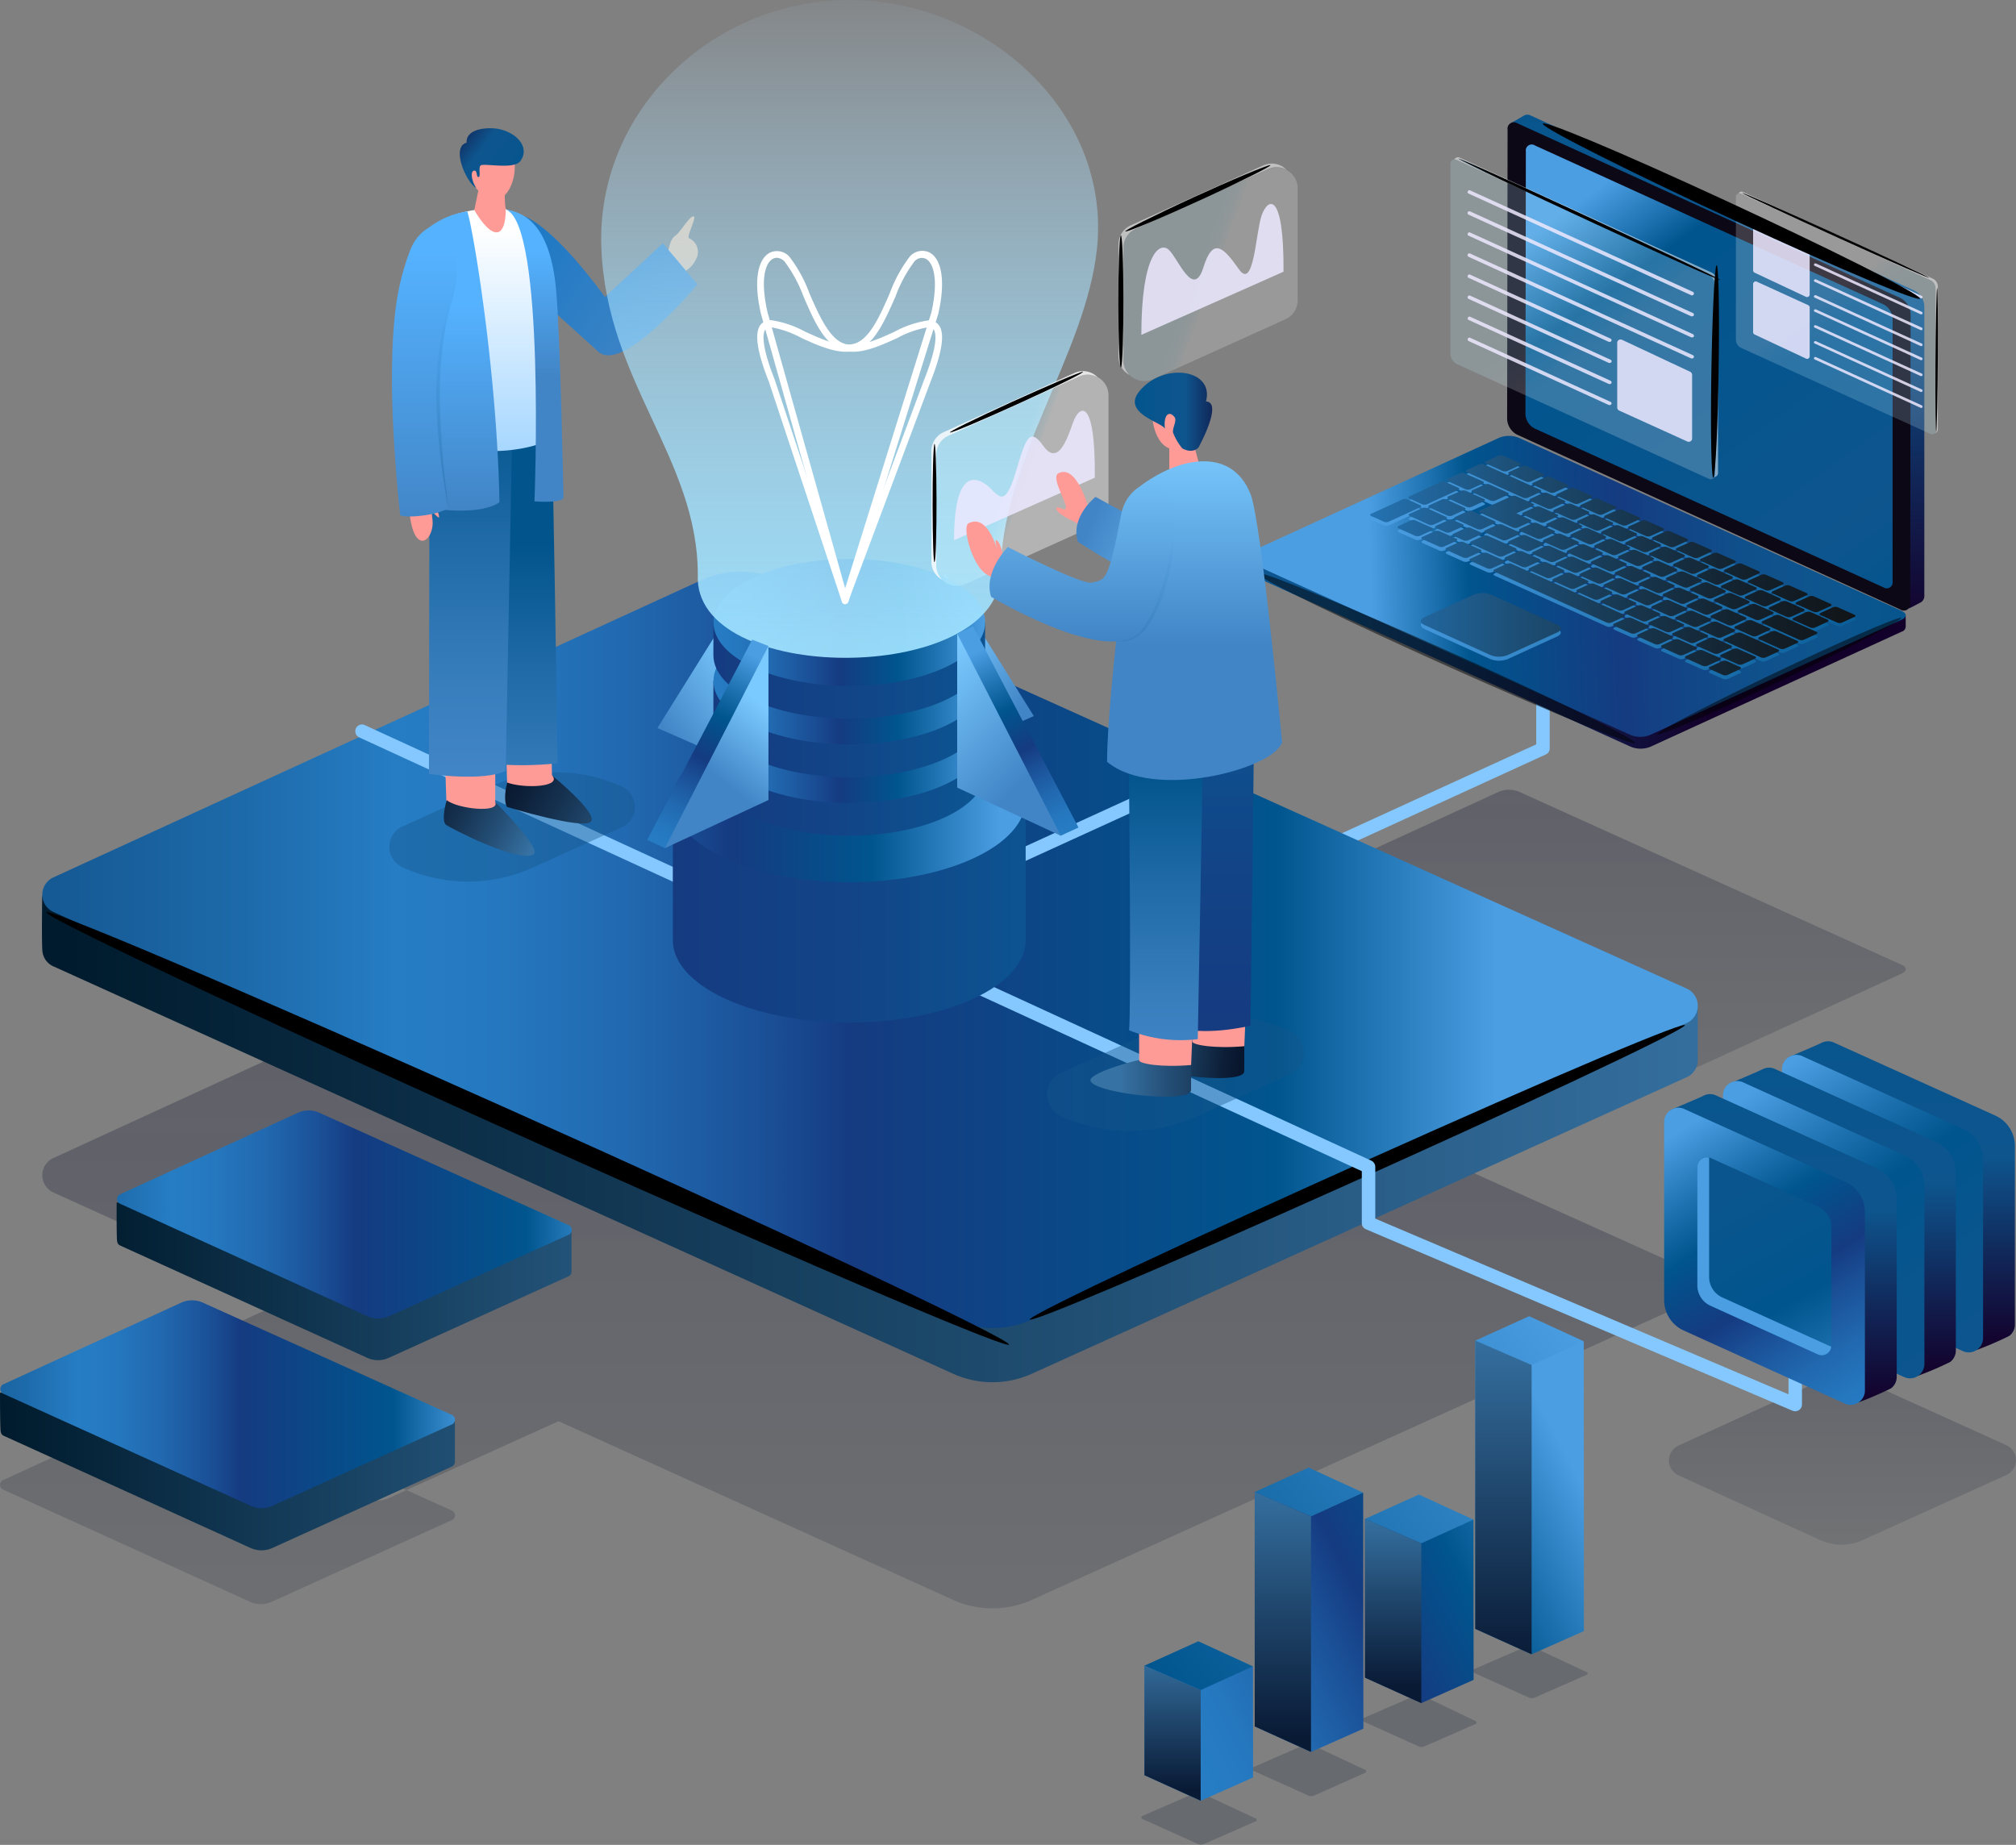 <?xml version="1.0" encoding="UTF-8"?> <svg xmlns="http://www.w3.org/2000/svg" xmlns:xlink="http://www.w3.org/1999/xlink" viewBox="0 0 269.4 246.54"><rect x="0" y="0" width="269.4" height="246.54" fill="#808080" stroke="none"/> <defs> <style>.cls-1{isolation:isolate;}.cls-2{fill:#85c8ff;}.cls-3{fill:url(#linear-gradient);}.cls-4{fill:url(#linear-gradient-2);}.cls-5{fill:url(#linear-gradient-3);}.cls-6{fill:url(#linear-gradient-4);}.cls-7{fill:url(#linear-gradient-5);}.cls-8{fill:#0c0816;}.cls-9{fill:url(#linear-gradient-6);}.cls-10,.cls-13,.cls-15,.cls-16,.cls-17,.cls-18,.cls-19,.cls-20,.cls-21,.cls-30,.cls-31,.cls-63,.cls-64,.cls-65,.cls-66,.cls-68,.cls-69{mix-blend-mode:screen;}.cls-10,.cls-13,.cls-63,.cls-90{opacity:0.2;}.cls-10{fill:url(#linear-gradient-7);}.cls-11,.cls-62,.cls-67{fill:#fff;}.cls-11{opacity:0.5;}.cls-12{fill:#ede9ff;opacity:0.85;}.cls-13{fill:url(#linear-gradient-8);}.cls-14,.cls-22,.cls-23{opacity:0.35;}.cls-14{fill:url(#linear-gradient-9);}.cls-15,.cls-16{opacity:0.49;}.cls-15{fill:url(#radial-gradient);}.cls-16{fill:url(#radial-gradient-2);}.cls-17{fill:url(#radial-gradient-3);}.cls-18{fill:url(#radial-gradient-4);}.cls-19{fill:url(#radial-gradient-5);}.cls-20{fill:url(#radial-gradient-6);}.cls-21{fill:url(#radial-gradient-7);}.cls-22{fill:url(#linear-gradient-10);}.cls-23{fill:url(#linear-gradient-11);}.cls-24{fill:url(#linear-gradient-12);}.cls-25{fill:url(#linear-gradient-13);}.cls-26{fill:url(#linear-gradient-14);}.cls-27{fill:url(#linear-gradient-15);}.cls-28{fill:url(#linear-gradient-16);}.cls-29{fill:url(#linear-gradient-17);}.cls-30{fill:url(#radial-gradient-8);}.cls-31{fill:url(#radial-gradient-9);}.cls-32{fill:#155589;}.cls-32,.cls-44,.cls-87,.cls-90{mix-blend-mode:multiply;}.cls-32,.cls-66{opacity:0.4;}.cls-33{fill:#ff9b96;}.cls-34{fill:url(#linear-gradient-18);}.cls-35{fill:url(#linear-gradient-19);}.cls-36{fill:url(#linear-gradient-20);}.cls-37{fill:url(#linear-gradient-21);}.cls-38{fill:url(#linear-gradient-22);}.cls-39{fill:#f4c5a2;}.cls-40{fill:url(#linear-gradient-23);}.cls-41{fill:url(#linear-gradient-24);}.cls-42{fill:url(#linear-gradient-25);}.cls-43{fill:url(#linear-gradient-26);}.cls-44{opacity:0.26;}.cls-45{fill:url(#linear-gradient-27);}.cls-46{fill:url(#linear-gradient-28);}.cls-47{fill:url(#linear-gradient-29);}.cls-48{fill:url(#linear-gradient-30);}.cls-49{fill:url(#linear-gradient-31);}.cls-50{fill:url(#linear-gradient-32);}.cls-51{fill:url(#linear-gradient-33);}.cls-52{fill:url(#linear-gradient-34);}.cls-53{fill:url(#linear-gradient-35);}.cls-54{fill:url(#linear-gradient-36);}.cls-55{fill:url(#linear-gradient-37);}.cls-56{fill:url(#linear-gradient-38);}.cls-57{mix-blend-mode:hard-light;fill:url(#Безымянный_градиент_980);}.cls-58{fill:url(#linear-gradient-39);}.cls-59{fill:url(#linear-gradient-40);}.cls-60{fill:url(#linear-gradient-41);}.cls-61{fill:url(#linear-gradient-42);}.cls-63{fill:url(#linear-gradient-43);}.cls-64{fill:url(#radial-gradient-10);}.cls-65{fill:url(#radial-gradient-11);}.cls-66{fill:url(#linear-gradient-44);}.cls-67{opacity:0.8;}.cls-68{fill:url(#radial-gradient-12);}.cls-69{fill:url(#radial-gradient-13);}.cls-70{fill:url(#linear-gradient-45);}.cls-71{fill:url(#linear-gradient-46);}.cls-72{fill:url(#linear-gradient-47);}.cls-73{fill:#4b9ee2;}.cls-74{fill:url(#linear-gradient-48);}.cls-75{fill:url(#linear-gradient-49);}.cls-76{fill:url(#linear-gradient-50);}.cls-77{fill:url(#linear-gradient-51);}.cls-78{fill:url(#linear-gradient-52);}.cls-79{fill:url(#linear-gradient-53);}.cls-80{fill:url(#linear-gradient-54);}.cls-81{fill:url(#linear-gradient-55);}.cls-82{fill:url(#linear-gradient-56);}.cls-83{fill:url(#linear-gradient-57);}.cls-84{fill:url(#linear-gradient-58);}.cls-85{fill:url(#linear-gradient-59);}.cls-86{fill:url(#linear-gradient-60);}.cls-87{opacity:0.15;}.cls-88{fill:url(#linear-gradient-61);}.cls-89{fill:url(#linear-gradient-62);}.cls-90{fill:#08162d;}.cls-91{fill:url(#linear-gradient-63);}.cls-92{fill:url(#linear-gradient-64);}.cls-93{fill:url(#linear-gradient-65);}.cls-94{fill:url(#linear-gradient-66);}.cls-95{fill:url(#linear-gradient-67);}.cls-96{fill:url(#linear-gradient-68);}.cls-97{fill:url(#linear-gradient-69);}.cls-98{fill:url(#linear-gradient-70);}.cls-99{fill:url(#linear-gradient-71);}.cls-100{fill:url(#linear-gradient-72);}.cls-101{fill:url(#linear-gradient-73);}.cls-102{fill:url(#linear-gradient-74);}</style> <linearGradient id="linear-gradient" x1="228.28" y1="79.93" x2="129.85" y2="79.93" gradientUnits="userSpaceOnUse"> <stop offset="0" stop-color="#13002a"></stop> <stop offset="0.23" stop-color="#112455"></stop> <stop offset="0.51" stop-color="#0e558e"></stop> <stop offset="0.79" stop-color="#09558e"></stop> <stop offset="1" stop-color="#00558e"></stop> </linearGradient> <linearGradient id="linear-gradient-2" x1="292.06" y1="75.91" x2="172.4" y2="79.5" gradientUnits="userSpaceOnUse"> <stop offset="0" stop-color="#13002a"></stop> <stop offset="0.1" stop-color="#0b2455"></stop> <stop offset="0.22" stop-color="#00558e"></stop> <stop offset="0.35" stop-color="#09558e"></stop> <stop offset="0.4" stop-color="#0e558e"></stop> <stop offset="0.49" stop-color="#0f508b"></stop> <stop offset="0.6" stop-color="#144084"></stop> <stop offset="0.63" stop-color="#153b81"></stop> <stop offset="0.8" stop-color="#00558e"></stop> <stop offset="0.84" stop-color="#1d71af"></stop> <stop offset="0.91" stop-color="#4b9ee2"></stop> </linearGradient> <linearGradient id="linear-gradient-3" x1="183.4" y1="72.14" x2="258.64" y2="83.9" gradientUnits="userSpaceOnUse"> <stop offset="0" stop-color="#4b9ee2"></stop> <stop offset="0.58" stop-color="#1d71af"></stop> <stop offset="1" stop-color="#00558e"></stop> </linearGradient> <linearGradient id="linear-gradient-4" x1="254.24" y1="75.54" x2="177.41" y2="75.54" gradientUnits="userSpaceOnUse"> <stop offset="0" stop-color="#101213"></stop> <stop offset="0.11" stop-color="#11161a"></stop> <stop offset="0.28" stop-color="#13222e"></stop> <stop offset="0.47" stop-color="#17364e"></stop> <stop offset="0.69" stop-color="#1d517a"></stop> <stop offset="0.93" stop-color="#2473b3"></stop> <stop offset="1" stop-color="#267dc4"></stop> </linearGradient> <linearGradient id="linear-gradient-5" x1="229.53" y1="84.29" x2="229.53" y2="-0.41" xlink:href="#linear-gradient"></linearGradient> <linearGradient id="linear-gradient-6" x1="206.15" y1="18.23" x2="270.75" y2="107.56" gradientUnits="userSpaceOnUse"> <stop offset="0.09" stop-color="#4b9ee2"></stop> <stop offset="0.16" stop-color="#1d71af"></stop> <stop offset="0.2" stop-color="#00558e"></stop> <stop offset="0.6" stop-color="#0e558e"></stop> <stop offset="0.65" stop-color="#09558e"></stop> <stop offset="0.78" stop-color="#00558e"></stop> <stop offset="0.9" stop-color="#0b2455"></stop> <stop offset="1" stop-color="#13002a"></stop> </linearGradient> <linearGradient id="linear-gradient-7" x1="195.47" y1="20.52" x2="230.49" y2="68.95" gradientUnits="userSpaceOnUse"> <stop offset="0.42" stop-color="#c0f0ff"></stop> <stop offset="0.44" stop-color="#c5f1ff"></stop> <stop offset="0.47" stop-color="#d5f5ff"></stop> <stop offset="0.5" stop-color="#eefbff"></stop> <stop offset="0.51" stop-color="#fff"></stop> </linearGradient> <linearGradient id="linear-gradient-8" x1="996.75" y1="382.91" x2="1023.19" y2="419.46" gradientTransform="translate(1254.16 441.59) rotate(180)" xlink:href="#linear-gradient-7"></linearGradient> <linearGradient id="linear-gradient-9" x1="210.44" y1="71.02" x2="210.44" y2="167.87" gradientUnits="userSpaceOnUse"> <stop offset="0" stop-color="#020126"></stop> <stop offset="1" stop-color="#0f1f2d" stop-opacity="0.3"></stop> </linearGradient> <radialGradient id="radial-gradient" cx="2481.48" cy="563.68" r="5.27" gradientTransform="matrix(4.37, 1.87, -2.01, -1.08, -9510.64, -3955.1)" gradientUnits="userSpaceOnUse"> <stop offset="0.03" stop-color="#fffdff"></stop> <stop offset="0.19" stop-color="#3182c4"></stop> <stop offset="0.25" stop-color="#2773ac"></stop> <stop offset="0.31" stop-color="#1e6596"></stop> <stop offset="0.35" stop-color="#1b608e"></stop> <stop offset="0.36" stop-color="#1b5f8d"></stop> <stop offset="0.42" stop-color="#144668"></stop> <stop offset="0.48" stop-color="#0e3148"></stop> <stop offset="0.55" stop-color="#091f2e"></stop> <stop offset="0.63" stop-color="#051119"></stop> <stop offset="0.72" stop-color="#02070b"></stop> <stop offset="0.82" stop-color="#000203"></stop> <stop offset="1"></stop> </radialGradient> <radialGradient id="radial-gradient-2" cx="3607.46" cy="2867.68" r="5.27" gradientTransform="matrix(2.77, -1.38, -1.38, 0.54, -5779.25, 3527.34)" xlink:href="#radial-gradient"></radialGradient> <radialGradient id="radial-gradient-3" cx="2641" cy="892.48" r="5.27" gradientTransform="matrix(4.34, 1.93, -2, -1.1, -9461.26, -4072.15)" xlink:href="#radial-gradient"></radialGradient> <radialGradient id="radial-gradient-4" cx="5988.91" cy="8034.66" r="5.27" gradientTransform="matrix(2.14, 0.96, -1.01, -0.49, -4450.62, -1783.53)" xlink:href="#radial-gradient"></radialGradient> <radialGradient id="radial-gradient-5" cx="5687.2" cy="7247.76" r="5.27" gradientTransform="matrix(0, 1.65, 0.03, -0.79, 19.8, -3614.01)" xlink:href="#radial-gradient"></radialGradient> <radialGradient id="radial-gradient-6" cx="792.85" cy="-3040.96" r="5.27" gradientTransform="matrix(0, 2.43, 0.1, -1.16, 536.04, -5413.59)" xlink:href="#radial-gradient"></radialGradient> <radialGradient id="radial-gradient-7" cx="4477.64" cy="4793.9" r="5.27" gradientTransform="matrix(3, 1.37, -1.42, -0.7, -6437.76, -2760.62)" xlink:href="#radial-gradient"></radialGradient> <linearGradient id="linear-gradient-10" x1="246.24" y1="155.91" x2="246.24" y2="213.99" xlink:href="#linear-gradient-9"></linearGradient> <linearGradient id="linear-gradient-11" x1="113.44" y1="88.17" x2="113.44" y2="257.18" xlink:href="#linear-gradient-9"></linearGradient> <linearGradient id="linear-gradient-12" x1="99.57" y1="196.64" x2="0.44" y2="196.64" gradientUnits="userSpaceOnUse"> <stop offset="0" stop-color="#3570a0"></stop> <stop offset="1" stop-color="#001b2d"></stop> </linearGradient> <linearGradient id="linear-gradient-13" x1="-10.62" y1="187.69" x2="70.36" y2="187.69" gradientUnits="userSpaceOnUse"> <stop offset="0" stop-color="#13568e"></stop> <stop offset="0.07" stop-color="#165b96"></stop> <stop offset="0.17" stop-color="#1d6aaa"></stop> <stop offset="0.26" stop-color="#267dc4"></stop> <stop offset="0.32" stop-color="#2578bf"></stop> <stop offset="0.4" stop-color="#2168af"></stop> <stop offset="0.48" stop-color="#1a4f96"></stop> <stop offset="0.53" stop-color="#153b81"></stop> <stop offset="0.78" stop-color="#00558e"></stop> <stop offset="0.83" stop-color="#1d71af"></stop> <stop offset="0.91" stop-color="#4b9ee2"></stop> </linearGradient> <linearGradient id="linear-gradient-14" x1="110.44" y1="171.23" x2="11.32" y2="171.23" xlink:href="#linear-gradient-12"></linearGradient> <linearGradient id="linear-gradient-15" x1="-0.81" y1="162.28" x2="90.38" y2="162.28" xlink:href="#linear-gradient-13"></linearGradient> <linearGradient id="linear-gradient-16" x1="230.79" y1="152.23" x2="9.09" y2="152.23" xlink:href="#linear-gradient-12"></linearGradient> <linearGradient id="linear-gradient-17" x1="-6.03" y1="126.9" x2="220.28" y2="126.9" xlink:href="#linear-gradient-13"></linearGradient> <radialGradient id="radial-gradient-8" cx="3080.28" cy="1792.27" r="7.09" gradientTransform="matrix(-8.22, -3.61, 3.85, 1.91, 18475.76, 7846.29)" xlink:href="#radial-gradient"></radialGradient> <radialGradient id="radial-gradient-9" cx="2040.76" cy="-185.42" r="7.09" gradientTransform="matrix(5.59, -2.45, -2.62, 1.31, -11718.06, 5396.52)" xlink:href="#radial-gradient"></radialGradient> <linearGradient id="linear-gradient-18" x1="66.62" y1="103.6" x2="86.77" y2="113.93" gradientUnits="userSpaceOnUse"> <stop offset="0" stop-color="#08162d"></stop> <stop offset="0.15" stop-color="#0c1d36"></stop> <stop offset="0.39" stop-color="#15314f"></stop> <stop offset="0.7" stop-color="#255078"></stop> <stop offset="0.98" stop-color="#3672a3"></stop> </linearGradient> <linearGradient id="linear-gradient-19" x1="55.43" y1="104.91" x2="71.54" y2="113.17" xlink:href="#linear-gradient-18"></linearGradient> <linearGradient id="linear-gradient-20" x1="68.97" y1="117.37" x2="68.97" y2="72.69" gradientUnits="userSpaceOnUse"> <stop offset="0" stop-color="#4185c6"></stop> <stop offset="0.24" stop-color="#387ebd"></stop> <stop offset="0.63" stop-color="#1f6aa7"></stop> <stop offset="1" stop-color="#02548c"></stop> </linearGradient> <linearGradient id="linear-gradient-21" x1="62.9" y1="103.21" x2="62.9" y2="53.65" xlink:href="#linear-gradient-20"></linearGradient> <linearGradient id="linear-gradient-22" x1="67.39" y1="30.48" x2="67.39" y2="65.54" gradientUnits="userSpaceOnUse"> <stop offset="0" stop-color="#fff"></stop> <stop offset="1" stop-color="#97d0ff"></stop> </linearGradient> <linearGradient id="linear-gradient-23" x1="90.74" y1="44.03" x2="69.31" y2="29.88" gradientUnits="userSpaceOnUse"> <stop offset="0" stop-color="#4185c6"></stop> <stop offset="0.97" stop-color="#1c78c4"></stop> </linearGradient> <linearGradient id="linear-gradient-24" x1="71.42" y1="50.34" x2="71.42" y2="32.86" gradientUnits="userSpaceOnUse"> <stop offset="0" stop-color="#4185c6"></stop> <stop offset="0.97" stop-color="#55b2ff"></stop> </linearGradient> <linearGradient id="linear-gradient-25" x1="61.29" y1="67.81" x2="61.29" y2="39.96" xlink:href="#linear-gradient-24"></linearGradient> <linearGradient id="linear-gradient-26" x1="58.47" y1="15.72" x2="69.61" y2="24.26" xlink:href="#linear-gradient"></linearGradient> <linearGradient id="linear-gradient-27" x1="59.43" y1="67.98" x2="59.43" y2="35.25" gradientUnits="userSpaceOnUse"> <stop offset="0" stop-color="#0c588c"></stop> <stop offset="0.41" stop-color="#2473ad"></stop> <stop offset="1" stop-color="#4b9ee2"></stop> </linearGradient> <linearGradient id="linear-gradient-28" x1="56.68" y1="70.69" x2="56.68" y2="32.66" xlink:href="#linear-gradient-24"></linearGradient> <linearGradient id="linear-gradient-29" x1="89.66" y1="122.28" x2="141.05" y2="122.28" gradientUnits="userSpaceOnUse"> <stop offset="0" stop-color="#153b81"></stop> <stop offset="0.45" stop-color="#124487"></stop> <stop offset="1" stop-color="#0c5693"></stop> </linearGradient> <linearGradient id="linear-gradient-30" x1="65.41" y1="106.88" x2="140.4" y2="106.88" gradientUnits="userSpaceOnUse"> <stop offset="0" stop-color="#267dc4"></stop> <stop offset="0.09" stop-color="#2578bf"></stop> <stop offset="0.21" stop-color="#2168af"></stop> <stop offset="0.34" stop-color="#1a4f96"></stop> <stop offset="0.43" stop-color="#153b81"></stop> <stop offset="0.68" stop-color="#00558e"></stop> <stop offset="0.77" stop-color="#1d71af"></stop> <stop offset="0.91" stop-color="#4b9ee2"></stop> </linearGradient> <linearGradient id="linear-gradient-31" x1="100.74" y1="89.63" x2="89.31" y2="98.25" gradientUnits="userSpaceOnUse"> <stop offset="0" stop-color="#7bcaff"></stop> <stop offset="1" stop-color="#4185c6"></stop> </linearGradient> <linearGradient id="linear-gradient-32" x1="124.52" y1="87.28" x2="134.92" y2="96.31" xlink:href="#linear-gradient-31"></linearGradient> <linearGradient id="linear-gradient-33" x1="95.33" y1="105.25" x2="131.64" y2="105.25" xlink:href="#linear-gradient-29"></linearGradient> <linearGradient id="linear-gradient-34" x1="94.69" y1="98.82" x2="135.41" y2="98.82" gradientUnits="userSpaceOnUse"> <stop offset="0" stop-color="#267dc4"></stop> <stop offset="0.09" stop-color="#2578bf"></stop> <stop offset="0.21" stop-color="#2168af"></stop> <stop offset="0.34" stop-color="#1a4f96"></stop> <stop offset="0.43" stop-color="#153b81"></stop> <stop offset="0.62" stop-color="#00558e"></stop> <stop offset="0.74" stop-color="#1d71af"></stop> <stop offset="0.91" stop-color="#4b9ee2"></stop> </linearGradient> <linearGradient id="linear-gradient-35" x1="95.33" y1="97.43" x2="131.64" y2="97.43" xlink:href="#linear-gradient-29"></linearGradient> <linearGradient id="linear-gradient-36" x1="94.69" y1="91" x2="135.41" y2="91" xlink:href="#linear-gradient-34"></linearGradient> <linearGradient id="linear-gradient-37" x1="93.81" y1="89.61" x2="135.61" y2="89.61" xlink:href="#linear-gradient-29"></linearGradient> <linearGradient id="linear-gradient-38" x1="94.69" y1="83.18" x2="135.41" y2="83.18" xlink:href="#linear-gradient-34"></linearGradient> <linearGradient id="Безымянный_градиент_980" x1="113.54" y1="-4.73" x2="113.54" y2="112.49" gradientUnits="userSpaceOnUse"> <stop offset="0" stop-color="#b7e2ff" stop-opacity="0"></stop> <stop offset="0.07" stop-color="#b4e2ff" stop-opacity="0.12"></stop> <stop offset="0.21" stop-color="#aee2ff" stop-opacity="0.35"></stop> <stop offset="0.36" stop-color="#a9e2ff" stop-opacity="0.55"></stop> <stop offset="0.5" stop-color="#a5e2ff" stop-opacity="0.71"></stop> <stop offset="0.63" stop-color="#a2e2ff" stop-opacity="0.84"></stop> <stop offset="0.77" stop-color="#a0e2ff" stop-opacity="0.93"></stop> <stop offset="0.89" stop-color="#9ee2ff" stop-opacity="0.98"></stop> <stop offset="1" stop-color="#9ee2ff"></stop> </linearGradient> <linearGradient id="linear-gradient-39" x1="140.02" y1="113.12" x2="126.12" y2="86.29" xlink:href="#linear-gradient-34"></linearGradient> <linearGradient id="linear-gradient-40" x1="123.28" y1="90.37" x2="137.07" y2="104.02" xlink:href="#linear-gradient-31"></linearGradient> <linearGradient id="linear-gradient-41" x1="90.38" y1="114.97" x2="105.28" y2="86.72" xlink:href="#linear-gradient-34"></linearGradient> <linearGradient id="linear-gradient-42" x1="103.58" y1="95.51" x2="96.52" y2="104.36" xlink:href="#linear-gradient-31"></linearGradient> <linearGradient id="linear-gradient-43" x1="149.85" y1="32.26" x2="174.24" y2="41.25" xlink:href="#linear-gradient-7"></linearGradient> <radialGradient id="radial-gradient-10" cx="4219.95" cy="4309.05" r="5.27" gradientTransform="matrix(1.65, -0.78, -0.82, 0.31, -3273.64, 2006.74)" xlink:href="#radial-gradient"></radialGradient> <radialGradient id="radial-gradient-11" cx="1777.54" cy="-859.75" r="5.27" gradientTransform="matrix(0.03, 1.51, 0.06, -0.72, 149.51, -3269.31)" xlink:href="#radial-gradient"></radialGradient> <linearGradient id="linear-gradient-44" x1="124.84" y1="59.84" x2="148.96" y2="68.72" xlink:href="#linear-gradient-7"></linearGradient> <radialGradient id="radial-gradient-12" cx="3069.93" cy="1760.7" r="5.21" gradientTransform="matrix(1.53, -0.72, -0.76, 0.29, -3223.8, 1752.8)" xlink:href="#radial-gradient"></radialGradient> <radialGradient id="radial-gradient-13" cx="4626.92" cy="5099.24" r="5.21" gradientTransform="matrix(0.02, 1.37, 0.05, -0.65, -208.44, -2922.2)" xlink:href="#radial-gradient"></radialGradient> <linearGradient id="linear-gradient-45" x1="254.14" y1="180.39" x2="254.14" y2="129.7" xlink:href="#linear-gradient"></linearGradient> <linearGradient id="linear-gradient-46" x1="267.54" y1="183.39" x2="238.66" y2="142.58" gradientUnits="userSpaceOnUse"> <stop offset="0" stop-color="#0e558e"></stop> <stop offset="0.34" stop-color="#09558e"></stop> <stop offset="0.6" stop-color="#00558e"></stop> <stop offset="0.77" stop-color="#1d71af"></stop> <stop offset="1" stop-color="#4b9ee2"></stop> </linearGradient> <linearGradient id="linear-gradient-47" x1="239.5" y1="138.97" x2="265.36" y2="185.79" xlink:href="#linear-gradient-46"></linearGradient> <linearGradient id="linear-gradient-48" x1="246.24" y1="183.91" x2="246.24" y2="133.23" xlink:href="#linear-gradient"></linearGradient> <linearGradient id="linear-gradient-49" x1="260.61" y1="188.29" x2="231.73" y2="147.48" xlink:href="#linear-gradient-46"></linearGradient> <linearGradient id="linear-gradient-50" x1="231.61" y1="142.5" x2="257.46" y2="189.31" xlink:href="#linear-gradient-46"></linearGradient> <linearGradient id="linear-gradient-51" x1="238.35" y1="187.43" x2="238.35" y2="136.75" xlink:href="#linear-gradient"></linearGradient> <linearGradient id="linear-gradient-52" x1="250.16" y1="190.26" x2="222.36" y2="146.97" xlink:href="#linear-gradient-34"></linearGradient> <linearGradient id="linear-gradient-53" x1="223.71" y1="146.02" x2="249.57" y2="192.84" xlink:href="#linear-gradient-46"></linearGradient> <linearGradient id="linear-gradient-54" x1="165.82" y1="141.51" x2="152.22" y2="140.04" xlink:href="#linear-gradient-18"></linearGradient> <linearGradient id="linear-gradient-55" x1="164.47" y1="72.93" x2="147.67" y2="65.58" xlink:href="#linear-gradient-31"></linearGradient> <linearGradient id="linear-gradient-56" x1="170.7" y1="143.81" x2="149.36" y2="143.81" xlink:href="#linear-gradient-18"></linearGradient> <linearGradient id="linear-gradient-57" x1="162.23" y1="137.05" x2="162.23" y2="89.84" xlink:href="#linear-gradient-29"></linearGradient> <linearGradient id="linear-gradient-58" x1="155.78" y1="142.78" x2="155.78" y2="103.19" xlink:href="#linear-gradient-20"></linearGradient> <linearGradient id="linear-gradient-59" x1="165.43" y1="55.02" x2="151.64" y2="55.02" xlink:href="#linear-gradient"></linearGradient> <linearGradient id="linear-gradient-60" x1="159.64" y1="59.18" x2="159.64" y2="86.15" xlink:href="#linear-gradient-31"></linearGradient> <linearGradient id="linear-gradient-61" x1="152.99" y1="86.19" x2="152.99" y2="71.2" xlink:href="#linear-gradient-27"></linearGradient> <linearGradient id="linear-gradient-62" x1="144.56" y1="59.18" x2="144.56" y2="85.55" xlink:href="#linear-gradient-31"></linearGradient> <linearGradient id="linear-gradient-63" x1="154.5" y1="224.79" x2="215.51" y2="192.72" xlink:href="#linear-gradient-34"></linearGradient> <linearGradient id="linear-gradient-64" x1="152.28" y1="222.86" x2="209.22" y2="175.15" gradientUnits="userSpaceOnUse"> <stop offset="0" stop-color="#00558e"></stop> <stop offset="0.42" stop-color="#1d71af"></stop> <stop offset="1" stop-color="#4b9ee2"></stop> </linearGradient> <linearGradient id="linear-gradient-65" x1="200.91" y1="178.63" x2="200.91" y2="222.17" gradientUnits="userSpaceOnUse"> <stop offset="0" stop-color="#3570a0"></stop> <stop offset="1" stop-color="#091a35"></stop> </linearGradient> <linearGradient id="linear-gradient-66" x1="157.56" y1="230.61" x2="218.57" y2="198.54" xlink:href="#linear-gradient-34"></linearGradient> <linearGradient id="linear-gradient-67" x1="157.93" y1="229.61" x2="214.87" y2="181.89" xlink:href="#linear-gradient-64"></linearGradient> <linearGradient id="linear-gradient-68" x1="186.17" y1="202.88" x2="186.17" y2="225.25" xlink:href="#linear-gradient-65"></linearGradient> <linearGradient id="linear-gradient-69" x1="154.97" y1="225.68" x2="215.98" y2="193.61" xlink:href="#linear-gradient-34"></linearGradient> <linearGradient id="linear-gradient-70" x1="150.08" y1="220.24" x2="207.02" y2="172.52" xlink:href="#linear-gradient-64"></linearGradient> <linearGradient id="linear-gradient-71" x1="171.43" y1="198.97" x2="171.43" y2="232.15" xlink:href="#linear-gradient-65"></linearGradient> <linearGradient id="linear-gradient-72" x1="157.9" y1="231.26" x2="218.91" y2="199.19" xlink:href="#linear-gradient-34"></linearGradient> <linearGradient id="linear-gradient-73" x1="155.43" y1="226.62" x2="212.37" y2="178.9" xlink:href="#linear-gradient-64"></linearGradient> <linearGradient id="linear-gradient-74" x1="156.69" y1="221.18" x2="156.69" y2="239.18" xlink:href="#linear-gradient-65"></linearGradient> </defs> <g class="cls-1"> <g id="OBJECTS"> <path class="cls-2" d="M168.17,118.34a.9.9,0,0,1-.82-.52.91.91,0,0,1,.45-1.2l37.49-17.15V79.22a.9.9,0,1,1,1.8,0V100a.88.88,0,0,1-.52.82l-38,17.4A.84.84,0,0,1,168.17,118.34Z" transform="translate(0)"></path> <path class="cls-3" d="M200.35,60.06a3.56,3.56,0,0,1,2.59,0L254.66,82.3s0,1,0,1.44a.72.72,0,0,1-.51.66L220.53,99.8a3.51,3.51,0,0,1-2.59,0L166.77,76.65c-.39-.18-.56-.41-.56-.64V74.5Z" transform="translate(0)"></path> <path class="cls-4" d="M200.35,58.49a3.56,3.56,0,0,1,2.59,0l51.17,23.14c.73.33.75.86,0,1.19l-33.62,15.4a3.51,3.51,0,0,1-2.59,0L166.77,75.08c-.73-.33-.75-.86,0-1.19Z" transform="translate(0)"></path> <path class="cls-5" d="M196.94,80a3.2,3.2,0,0,1,2.34,0l8.78,4c.66.3.68.78,0,1.07l-6.57,3a3.2,3.2,0,0,1-2.34,0l-8.78-4c-.66-.3-.67-.78,0-1.07Zm1.62-17.82c-.18.08-.18.21,0,.29l2.23,1a.91.91,0,0,0,.65,0l1.66-.76c.17-.08.17-.21,0-.29l-2.24-1a.86.86,0,0,0-.63,0Zm3.13,1.42c-.18.08-.18.21,0,.29l2.24,1a.88.88,0,0,0,.64,0l1.66-.76c.17-.08.17-.21,0-.29l-2.23-1a.94.94,0,0,0-.64,0ZM204.88,65c-.17.08-.17.21,0,.29l2.23,1a.88.88,0,0,0,.64,0l1.67-.76c.17-.08.16-.21,0-.29l-2.23-1a.88.88,0,0,0-.64,0Zm3.23,1.46c-.17.08-.17.21,0,.29l2.23,1a.88.88,0,0,0,.64,0l1.66-.76c.18-.08.17-.21,0-.29l-2.23-1a.88.88,0,0,0-.64,0Zm3.2,1.45c-.18.08-.17.21,0,.29l2.24,1a.88.88,0,0,0,.64,0l1.66-.76c.17-.08.17-.21,0-.29l-2.23-1a.94.94,0,0,0-.64,0Zm3.19,1.44c-.17.08-.17.21,0,.3l2.23,1a.91.91,0,0,0,.65,0l1.66-.77c.17-.07.17-.2,0-.29l-2.24-1a.86.86,0,0,0-.63,0Zm3.2,1.45c-.18.08-.17.21,0,.29l2.23,1a.88.88,0,0,0,.64,0l1.66-.76c.18-.08.17-.21,0-.29l-2.23-1a.88.88,0,0,0-.64,0Zm3.2,1.45c-.18.08-.17.21,0,.29l2.23,1a.88.88,0,0,0,.64,0l1.66-.76c.17-.08.17-.21,0-.29l-2.23-1a.88.88,0,0,0-.64,0Zm3.19,1.44c-.17.08-.17.21,0,.29l2.23,1a.91.91,0,0,0,.65,0l1.66-.76c.17-.08.17-.21,0-.29l-2.24-1a.86.86,0,0,0-.63,0Zm3.21,1.45c-.18.08-.17.21,0,.29l2.23,1a.88.88,0,0,0,.64,0l1.66-.76c.18-.08.17-.21,0-.29l-2.23-1a.88.88,0,0,0-.64,0Zm3.2,1.45c-.18.08-.18.21,0,.29l2.23,1a.91.91,0,0,0,.65,0l1.66-.76c.17-.08.17-.21,0-.29l-2.23-1a.94.94,0,0,0-.64,0ZM233.69,78c-.17.08-.17.21,0,.3l2.23,1a.84.84,0,0,0,.64,0l1.67-.77c.17-.07.17-.2,0-.29l-2.24-1a.86.86,0,0,0-.63,0Zm3.2,1.45c-.18.08-.17.21,0,.29l2.23,1a.88.88,0,0,0,.64,0l1.66-.76c.18-.08.17-.21,0-.29l-2.23-1a.88.88,0,0,0-.64,0Zm3.2,1.45c-.18.08-.18.21,0,.29l2.24,1a.88.88,0,0,0,.64,0l1.66-.76c.17-.08.17-.21,0-.29l-2.23-1a.84.84,0,0,0-.64,0Zm3.19,1.44c-.17.08-.17.21,0,.29l2.23,1a.88.88,0,0,0,.64,0l1.67-.76c.17-.08.16-.21,0-.29l-2.24-1a.88.88,0,0,0-.64,0ZM196,63.32c-.18.08-.17.21,0,.29l7.53,3.4a.84.84,0,0,0,.64,0l1.66-.76c.17-.08.17-.21,0-.29l-7.53-3.4a.88.88,0,0,0-.64,0Zm8.51,3.85c-.18.08-.17.21,0,.29l2.23,1a.88.88,0,0,0,.64,0l1.66-.76c.18-.08.17-.21,0-.29l-2.23-1a.88.88,0,0,0-.64,0Zm3.2,1.44c-.18.08-.17.21,0,.29l2.24,1a.88.88,0,0,0,.64,0l1.66-.77c.17-.08.17-.21,0-.29l-2.23-1a.88.88,0,0,0-.64,0Zm3.19,1.45c-.17.08-.17.21,0,.29l2.24,1a.86.86,0,0,0,.63,0l1.67-.76c.17-.08.17-.21,0-.29l-2.24-1a.86.86,0,0,0-.63,0Zm3.2,1.44c-.18.08-.17.21,0,.29l2.23,1a.84.84,0,0,0,.64,0l1.66-.76c.18-.08.17-.21,0-.3l-2.23-1a.88.88,0,0,0-.64,0Zm3.2,1.45c-.18.08-.17.21,0,.29l2.23,1a.88.88,0,0,0,.64,0l1.66-.76c.17-.08.17-.21,0-.29l-2.23-1a.88.88,0,0,0-.64,0Zm3.19,1.45c-.17.08-.17.21,0,.29l2.24,1a.86.86,0,0,0,.63,0l1.67-.76c.17-.08.16-.21,0-.29l-2.24-1a.88.88,0,0,0-.64,0Zm3.21,1.45c-.18.08-.17.21,0,.29l2.23,1a.88.88,0,0,0,.64,0l1.66-.76c.18-.08.17-.21,0-.29l-2.23-1a.88.88,0,0,0-.64,0Zm3.2,1.44c-.18.08-.18.21,0,.29l2.24,1a.88.88,0,0,0,.64,0l1.66-.76c.17-.08.17-.21,0-.29l-2.23-1a.88.88,0,0,0-.64,0Zm3.19,1.45c-.17.08-.17.21,0,.29l2.24,1a.86.86,0,0,0,.63,0l1.67-.76c.17-.08.16-.21,0-.29l-2.24-1a.88.88,0,0,0-.64,0Zm3.2,1.44c-.18.08-.17.21,0,.29l2.23,1a.84.84,0,0,0,.64,0l1.66-.76c.18-.08.17-.21,0-.3l-2.23-1a.88.88,0,0,0-.64,0Zm3.2,1.45c-.18.08-.17.21,0,.29l2.23,1a.88.88,0,0,0,.64,0l1.66-.76c.17-.08.17-.21,0-.29l-2.23-1a.88.88,0,0,0-.64,0Zm3.19,1.45c-.17.08-.17.21,0,.29l2.23,1a.88.88,0,0,0,.64,0l1.67-.76c.17-.08.16-.21,0-.29l-2.23-1a.88.88,0,0,0-.64,0ZM193.44,64.49c-.17.08-.17.21,0,.29l2.41,1.09a.84.84,0,0,0,.64,0l1.66-.77c.18-.08.17-.2,0-.29l-2.41-1.09a.88.88,0,0,0-.64,0ZM196.77,66c-.18.08-.17.21,0,.29l2.41,1.09a.88.88,0,0,0,.64,0l1.66-.76c.18-.08.17-.21,0-.29l-2.41-1.09a.84.84,0,0,0-.64,0Zm-8.42.82c-.17.08-.17.21,0,.29l1.69.77a.88.88,0,0,0,.64,0L194.88,66c.18-.08.18-.21,0-.29l-1.69-.77a.88.88,0,0,0-.64,0Zm5.19.05c-.17.08-.17.21,0,.29L196,68.25a.88.88,0,0,0,.64,0l1.67-.76c.17-.08.17-.21,0-.29l-2.42-1.09a.84.84,0,0,0-.64,0Zm10,2.16c-.17.08-.17.21,0,.3l2.24,1a.86.86,0,0,0,.63,0l1.67-.76c.17-.08.17-.21,0-.3l-2.23-1a.88.88,0,0,0-.64,0Zm-5.77-.29c-.18.08-.17.21,0,.29l4.42,2a.88.88,0,0,0,.64,0l1.66-.76c.17-.08.17-.21,0-.29l-1.86-.84,2.23-1c.17-.08.17-.22,0-.3l-2.23-1a.88.88,0,0,0-.64,0L199.4,68l-.61.28Zm9,1.74c-.17.08-.17.21,0,.29l2.23,1a.88.88,0,0,0,.64,0l1.66-.76c.18-.08.17-.21,0-.29l-2.24-1a.88.88,0,0,0-.64,0Zm3.2,1.45c-.17.08-.17.21,0,.29l2.23,1a.88.88,0,0,0,.64,0l1.66-.76c.18-.08.17-.21,0-.29l-2.23-1a.88.88,0,0,0-.64,0Zm3.19,1.44c-.17.08-.17.21,0,.29l2.24,1a.91.91,0,0,0,.63,0l1.67-.77c.17-.08.17-.21,0-.29l-2.23-1a.91.91,0,0,0-.65,0Zm3.2,1.45c-.17.08-.17.21,0,.29l2.24,1a.86.86,0,0,0,.63,0l1.67-.76c.17-.08.17-.21,0-.29l-2.24-1a.88.88,0,0,0-.64,0Zm3.2,1.44c-.17.08-.17.21,0,.3l2.23,1a.88.88,0,0,0,.64,0l1.66-.76c.17-.08.17-.21,0-.3l-2.23-1a.88.88,0,0,0-.64,0Zm3.2,1.45c-.17.08-.17.21,0,.3L225,79a.86.86,0,0,0,.63,0l1.67-.76c.17-.08.17-.21,0-.3L225,77a.91.91,0,0,0-.65,0Zm3.2,1.45c-.17.08-.17.21,0,.29l2.23,1a.88.88,0,0,0,.64,0l1.66-.76c.18-.08.17-.21,0-.29l-2.23-1a.88.88,0,0,0-.64,0Zm3.2,1.45c-.18.08-.17.21,0,.29l2.23,1a.88.88,0,0,0,.64,0l1.66-.76c.17-.08.17-.21,0-.29l-2.23-1a.88.88,0,0,0-.64,0Zm3.19,1.44c-.17.08-.17.21,0,.29l2.24,1a.91.91,0,0,0,.63,0l1.67-.77c.17-.08.17-.21,0-.29l-2.23-1a.91.91,0,0,0-.65,0Zm3.25,1.47c-.18.08-.17.21,0,.29L240.43,86a.88.88,0,0,0,.64,0l1.66-.76c.17-.08.17-.21,0-.29l-4.88-2.21a.88.88,0,0,0-.64,0ZM203.12,71.17c-.17.08-.17.22,0,.3l2.23,1a.88.88,0,0,0,.64,0l1.66-.76c.18-.08.17-.21,0-.3l-2.23-1a.88.88,0,0,0-.64,0Zm3.2,1.45c-.17.08-.17.21,0,.29l2.23,1a.88.88,0,0,0,.64,0l1.66-.76c.17-.08.17-.21,0-.29l-2.23-1a.88.88,0,0,0-.64,0Zm3.19,1.45c-.17.08-.17.21,0,.29l2.24,1a.88.88,0,0,0,.64,0l1.66-.76c.17-.08.17-.21,0-.29l-2.23-1a.94.94,0,0,0-.64,0Zm3.2,1.44c-.17.08-.17.21,0,.29l2.23,1a.86.86,0,0,0,.65,0l1.66-.76c.17-.08.17-.22,0-.3l-2.24-1a.88.88,0,0,0-.64,0Zm3.2,1.45c-.17.08-.17.21,0,.29l2.23,1a.88.88,0,0,0,.64,0l1.66-.76c.17-.08.17-.21,0-.29l-2.23-1a.88.88,0,0,0-.64,0Zm3.2,1.45c-.17.08-.17.21,0,.29l2.24,1a.88.88,0,0,0,.64,0l1.66-.76c.17-.08.17-.21,0-.29l-2.23-1a.88.88,0,0,0-.64,0Zm3.2,1.44c-.17.08-.17.21,0,.3l2.23,1a.88.88,0,0,0,.64,0l1.66-.76c.17-.08.17-.21,0-.3l-2.23-1a.88.88,0,0,0-.64,0Zm3.2,1.45c-.18.08-.17.21,0,.29l2.23,1a.88.88,0,0,0,.64,0l1.66-.76c.17-.08.17-.21,0-.29l-2.23-1a.88.88,0,0,0-.64,0Zm3.19,1.45c-.17.08-.17.21,0,.29l2.23,1a.91.91,0,0,0,.65,0l1.66-.76c.17-.08.17-.21,0-.29L231,82a.91.91,0,0,0-.63,0Zm3.2,1.44c-.17.08-.17.21,0,.29l2.23,1a.84.84,0,0,0,.64,0l1.66-.77c.18-.07.18-.21,0-.29l-2.24-1a.88.88,0,0,0-.64,0Zm3.2,1.45c-.18.08-.17.21,0,.29l2.77,1.26a.88.88,0,0,0,.64,0l1.66-.76c.18-.08.17-.22,0-.3l-2.77-1.25a.88.88,0,0,0-.64,0ZM191,68c-.17.08-.17.21,0,.29l2.41,1.09a.88.88,0,0,0,.64,0l1.66-.76c.18-.08.17-.21,0-.29l-2.41-1.09a.88.88,0,0,0-.64,0Zm3.47,1.55c-.17.08-.17.21,0,.3l2.95,1.33a.88.88,0,0,0,.64,0l1.66-.76c.17-.08.17-.21,0-.29l-2.94-1.34a.91.91,0,0,0-.65,0Zm4,1.79c-.18.08-.18.21,0,.29l2.24,1a.88.88,0,0,0,.64,0l1.66-.76c.17-.08.17-.21,0-.29l-2.23-1a.88.88,0,0,0-.64,0Zm3.19,1.44c-.17.08-.17.21,0,.29l2.23,1a.94.94,0,0,0,.64,0l1.66-.77c.18-.08.17-.21,0-.29l-2.24-1a.88.88,0,0,0-.64,0Zm3.2,1.45c-.17.08-.17.21,0,.29l2.23,1a.88.88,0,0,0,.64,0l1.66-.76c.18-.08.17-.21,0-.29l-2.23-1a.88.88,0,0,0-.64,0ZM208,75.7c-.17.08-.17.21,0,.3l2.24,1a.88.88,0,0,0,.64,0l1.66-.76c.17-.08.17-.21,0-.3l-2.23-1a.91.91,0,0,0-.65,0Zm3.2,1.45c-.17.08-.17.21,0,.29l2.24,1a.86.86,0,0,0,.63,0l1.67-.76c.17-.08.17-.21,0-.29l-2.24-1a.88.88,0,0,0-.64,0Zm3.2,1.45c-.17.08-.17.21,0,.29l2.23,1a.88.88,0,0,0,.64,0l1.66-.76c.18-.08.17-.21,0-.29l-2.23-1a.88.88,0,0,0-.64,0Zm3.2,1.45c-.17.07-.17.21,0,.29l2.24,1a.88.88,0,0,0,.64,0l1.66-.76c.17-.08.17-.21,0-.29l-2.23-1a.91.91,0,0,0-.65,0Zm3.2,1.44c-.17.08-.17.21,0,.29l2.23,1a.94.94,0,0,0,.64,0l1.66-.77c.18-.08.17-.21,0-.29l-2.23-1a.88.88,0,0,0-.64,0Zm3.2,1.45c-.17.08-.17.21,0,.29l2.23,1a.88.88,0,0,0,.64,0l1.66-.76c.17-.08.17-.21,0-.29l-2.23-1a.88.88,0,0,0-.64,0Zm3.19,1.44c-.17.08-.17.21,0,.3l2.24,1a.88.88,0,0,0,.64,0l1.66-.76c.17-.08.17-.22,0-.3l-2.23-1a.91.91,0,0,0-.65,0Zm3.25,1.47c-.18.08-.17.21,0,.29l4.88,2.21a.88.88,0,0,0,.64,0l1.66-.76c.17-.08.17-.21,0-.29l-4.88-2.21a.88.88,0,0,0-.64,0Zm-47.2-16.68c-.18.08-.18.21,0,.29l1.69.76a.88.88,0,0,0,.64,0l4.21-1.93c.18-.08.18-.21,0-.29l-1.69-.76a.88.88,0,0,0-.64,0Zm5.14,0c-.18.08-.18.21,0,.29l2.55,1.15a.88.88,0,0,0,.64,0l1.66-.76c.18-.08.17-.21,0-.29l-2.54-1.15a.88.88,0,0,0-.64,0Zm3.52,1.59c-.17.08-.17.21,0,.29l1.26.58a.88.88,0,0,0,.64,0l1.67-.76c.17-.08.17-.21,0-.3L194.21,70a.88.88,0,0,0-.64,0Zm2.34,1.06c-.18.08-.17.21,0,.29l1.32.6a.88.88,0,0,0,.64,0l1.66-.76c.17-.08.17-.21,0-.29l-1.32-.6a.88.88,0,0,0-.64,0Zm2.33,1.05c-.18.08-.17.21,0,.29l3.66,1.66a.88.88,0,0,0,.64,0l1.66-.76c.17-.08.17-.21,0-.29l-3.66-1.66a.88.88,0,0,0-.64,0ZM201.2,75c-.17.08-.17.21,0,.29l2.23,1a.88.88,0,0,0,.64,0l1.66-.76c.18-.08.18-.21,0-.29l-2.23-1a.86.86,0,0,0-.65,0Zm3.2,1.44c-.18.08-.17.21,0,.29l2.23,1a.88.88,0,0,0,.64,0l1.66-.76c.18-.08.17-.21,0-.29l-2.23-1a.88.88,0,0,0-.64,0Zm3.2,1.45c-.18.08-.17.21,0,.29l2.23,1a.88.88,0,0,0,.64,0l1.66-.76c.18-.08.17-.21,0-.29l-2.23-1a.88.88,0,0,0-.64,0Zm3.19,1.44c-.17.08-.17.21,0,.29l2.23,1a.84.84,0,0,0,.64,0l1.66-.76c.18-.08.18-.22,0-.3l-2.23-1a.91.91,0,0,0-.65,0ZM214,80.75c-.18.08-.17.21,0,.29l2.23,1a.88.88,0,0,0,.64,0l1.66-.76c.18-.08.17-.22,0-.3l-2.23-1a.88.88,0,0,0-.64,0Zm3.19,1.45c-.17.08-.17.21,0,.29l2.24,1a.86.86,0,0,0,.63,0l1.67-.76c.17-.08.17-.21,0-.29l-2.23-1a.88.88,0,0,0-.64,0Zm3.2,1.45c-.17.07-.17.21,0,.29l2.23,1a.88.88,0,0,0,.64,0l1.66-.76c.18-.08.18-.21,0-.29l-2.24-1a.84.84,0,0,0-.64,0Zm3.2,1.44c-.18.08-.17.21,0,.29l2.23,1a.88.88,0,0,0,.64,0l1.66-.76c.18-.08.17-.21,0-.29l-2.23-1a.88.88,0,0,0-.64,0Zm3.2,1.45c-.18.08-.17.21,0,.29l2.23,1a.88.88,0,0,0,.64,0l1.66-.76c.17-.08.17-.21,0-.29l-2.23-1a.88.88,0,0,0-.64,0ZM230,88c-.17.08-.17.21,0,.29l2.23,1a.88.88,0,0,0,.64,0l1.66-.76c.18-.08.17-.22,0-.3l-2.24-1a.88.88,0,0,0-.64,0Zm-43.1-17.17c-.18.08-.17.21,0,.29l2.23,1a.88.88,0,0,0,.64,0l1.66-.76c.17-.08.17-.21,0-.29l-2.23-1a.88.88,0,0,0-.64,0Zm3.19,1.44c-.17.08-.17.21,0,.3l2.24,1a.88.88,0,0,0,.64,0l1.66-.76c.17-.08.17-.21,0-.29l-2.23-1a.86.86,0,0,0-.65,0Zm3.23,1.46c-.17.08-.17.21,0,.3l2.23,1a.88.88,0,0,0,.64,0l1.67-.76c.17-.08.17-.21,0-.29l-2.24-1a.81.81,0,0,0-.63,0Zm3.2,1.45c-.18.08-.17.21,0,.29l2.23,1a.88.88,0,0,0,.64,0L201,75.7c.17-.08.17-.21,0-.29l-2.23-1a.88.88,0,0,0-.64,0Zm3.2,1.45c-.18.08-.18.21,0,.29l15,6.8a.88.88,0,0,0,.64,0l1.66-.76c.18-.08.18-.21,0-.29l-15-6.8a.94.94,0,0,0-.64,0Zm16,7.23c-.18.08-.17.21,0,.29l2.24,1a.88.88,0,0,0,.64,0l1.66-.76c.17-.08.17-.21,0-.29l-2.23-1a.88.88,0,0,0-.64,0Zm3.2,1.45c-.18.08-.18.21,0,.29l2.24,1a.88.88,0,0,0,.64,0l1.66-.76c.17-.08.17-.21,0-.29l-2.23-1a.94.94,0,0,0-.64,0Zm3.19,1.44c-.17.08-.17.21,0,.29l2.23,1a.88.88,0,0,0,.64,0l1.66-.76c.18-.08.17-.21,0-.29l-2.24-1a.88.88,0,0,0-.64,0Zm3.2,1.45c-.17.08-.17.21,0,.29l2.23,1a.88.88,0,0,0,.64,0l1.66-.76c.18-.08.17-.21,0-.29l-2.23-1a.88.88,0,0,0-.64,0Zm3.19,1.44c-.17.08-.17.21,0,.3l1.74.78a.88.88,0,0,0,.64,0l1.66-.76c.17-.08.17-.21,0-.29l-1.73-.79a.88.88,0,0,0-.64,0Z" transform="translate(0)"></path> <path class="cls-6" d="M196.94,79.47a3.15,3.15,0,0,1,2.34,0l8.78,4c.66.29.68.77,0,1.06l-6.57,3a3.15,3.15,0,0,1-2.34,0l-8.78-4c-.66-.29-.67-.77,0-1.06Zm1.62-17.82c-.18.08-.18.21,0,.29l2.23,1a.91.91,0,0,0,.65,0l1.66-.76c.17-.08.17-.21,0-.29l-2.24-1a.81.81,0,0,0-.63,0Zm3.13,1.41c-.18.08-.18.21,0,.29l2.24,1a.88.88,0,0,0,.64,0l1.66-.76c.17-.08.17-.21,0-.29l-2.23-1a.88.88,0,0,0-.64,0Zm3.19,1.45c-.17.08-.17.21,0,.29l2.23,1a.88.88,0,0,0,.64,0l1.67-.76c.17-.08.16-.21,0-.29l-2.23-1a.88.88,0,0,0-.64,0ZM208.11,66c-.17.08-.17.21,0,.29l2.23,1a.88.88,0,0,0,.64,0l1.66-.76c.18-.08.17-.21,0-.29l-2.23-1a.88.88,0,0,0-.64,0Zm3.2,1.44c-.18.08-.17.21,0,.29l2.24,1a.84.84,0,0,0,.64,0l1.66-.77c.17-.07.17-.21,0-.29l-2.23-1a.88.88,0,0,0-.64,0Zm3.19,1.45c-.17.08-.17.21,0,.29l2.23,1a.91.91,0,0,0,.65,0l1.66-.76c.17-.08.17-.21,0-.29l-2.24-1a.86.86,0,0,0-.63,0Zm3.2,1.44c-.18.08-.17.22,0,.3l2.23,1a.88.88,0,0,0,.64,0l1.66-.76c.18-.08.17-.21,0-.29l-2.23-1a.88.88,0,0,0-.64,0Zm3.2,1.45c-.18.08-.17.21,0,.29l2.23,1a.88.88,0,0,0,.64,0l1.66-.77c.17-.08.17-.21,0-.29l-2.23-1a.88.88,0,0,0-.64,0Zm3.19,1.45c-.17.08-.17.21,0,.29l2.23,1a.91.91,0,0,0,.65,0l1.66-.76c.17-.08.17-.21,0-.29l-2.24-1a.86.86,0,0,0-.63,0Zm3.21,1.45c-.18.08-.17.21,0,.29l2.23,1a.88.88,0,0,0,.64,0l1.66-.76c.18-.08.17-.21,0-.29l-2.23-1a.88.88,0,0,0-.64,0Zm3.2,1.44c-.18.08-.18.21,0,.29l2.23,1a.86.86,0,0,0,.65,0l1.66-.77c.17-.08.17-.21,0-.29l-2.23-1a.88.88,0,0,0-.64,0Zm3.19,1.45c-.17.08-.17.21,0,.29l2.23,1a.88.88,0,0,0,.64,0l1.67-.76c.17-.08.17-.21,0-.29l-2.24-1a.86.86,0,0,0-.63,0Zm3.2,1.44c-.18.08-.17.22,0,.3l2.23,1a.88.88,0,0,0,.64,0l1.66-.76c.18-.08.17-.21,0-.29l-2.23-1a.88.88,0,0,0-.64,0Zm3.2,1.45c-.18.08-.18.21,0,.29l2.24,1a.88.88,0,0,0,.64,0l1.66-.76c.17-.08.17-.21,0-.29l-2.23-1a.88.88,0,0,0-.64,0Zm3.19,1.45c-.17.08-.17.21,0,.29l2.23,1a.88.88,0,0,0,.64,0l1.67-.76c.17-.08.16-.21,0-.29l-2.24-1a.94.94,0,0,0-.64,0ZM196,62.81c-.18.08-.17.21,0,.29l7.53,3.41a.88.88,0,0,0,.64,0l1.66-.76c.17-.08.17-.21,0-.29l-7.53-3.41a.88.88,0,0,0-.64,0Zm8.51,3.85c-.18.08-.17.21,0,.29l2.23,1a.88.88,0,0,0,.64,0l1.66-.77c.18-.08.17-.21,0-.29l-2.23-1a.88.88,0,0,0-.64,0Zm3.2,1.45c-.18.08-.17.21,0,.29l2.24,1a.88.88,0,0,0,.64,0l1.66-.76c.17-.08.17-.21,0-.29l-2.23-1a.88.88,0,0,0-.64,0Zm3.19,1.45c-.17.08-.17.2,0,.29l2.24,1a.86.86,0,0,0,.63,0l1.67-.76c.17-.08.17-.21,0-.29l-2.24-1a.81.81,0,0,0-.63,0Zm3.2,1.44c-.18.08-.17.21,0,.29l2.23,1a.88.88,0,0,0,.64,0l1.66-.76c.18-.08.17-.21,0-.29l-2.23-1a.88.88,0,0,0-.64,0Zm3.2,1.45c-.18.08-.17.21,0,.29l2.23,1a.88.88,0,0,0,.64,0l1.66-.76c.17-.08.17-.21,0-.29l-2.23-1a.88.88,0,0,0-.64,0Zm3.19,1.44c-.17.08-.17.21,0,.29l2.24,1a.86.86,0,0,0,.63,0l1.67-.77c.17-.08.16-.21,0-.29l-2.24-1a.88.88,0,0,0-.64,0Zm3.21,1.45c-.18.08-.17.21,0,.29l2.23,1a.88.88,0,0,0,.64,0l1.66-.77c.18-.08.17-.21,0-.29l-2.23-1a.88.88,0,0,0-.64,0Zm3.2,1.45c-.18.08-.18.21,0,.29l2.24,1a.88.88,0,0,0,.64,0l1.66-.76c.17-.08.17-.21,0-.29l-2.23-1a.88.88,0,0,0-.64,0Zm3.19,1.44c-.17.08-.17.21,0,.3l2.24,1a.86.86,0,0,0,.63,0l1.67-.76c.17-.08.16-.21,0-.29l-2.24-1a.84.84,0,0,0-.64,0Zm3.2,1.45c-.18.08-.17.21,0,.29l2.23,1a.88.88,0,0,0,.64,0l1.66-.76c.18-.08.17-.21,0-.29l-2.23-1a.88.88,0,0,0-.64,0Zm3.2,1.45c-.18.08-.17.21,0,.29l2.23,1a.88.88,0,0,0,.64,0l1.66-.76c.17-.08.17-.21,0-.29l-2.23-1a.88.88,0,0,0-.64,0Zm3.19,1.44c-.17.08-.17.21,0,.29l2.23,1a.88.88,0,0,0,.64,0l1.67-.77c.17-.08.16-.21,0-.29l-2.23-1a.88.88,0,0,0-.64,0ZM193.44,64c-.17.08-.17.21,0,.29l2.41,1.09a.88.88,0,0,0,.64,0l1.66-.76c.18-.08.17-.21,0-.29l-2.41-1.09a.88.88,0,0,0-.64,0Zm3.33,1.5c-.18.08-.17.21,0,.29l2.41,1.1a.88.88,0,0,0,.64,0l1.66-.76c.18-.08.17-.21,0-.29l-2.41-1.1a.88.88,0,0,0-.64,0Zm-8.42.83c-.17.08-.17.21,0,.29l1.69.77a.88.88,0,0,0,.64,0l4.19-1.92c.18-.08.18-.21,0-.29l-1.69-.77a.88.88,0,0,0-.64,0Zm5.19,0c-.17.08-.17.21,0,.29L196,67.74a.84.84,0,0,0,.64,0l1.67-.76c.17-.08.17-.22,0-.3l-2.42-1.09a.88.88,0,0,0-.64,0Zm10,2.17c-.17.08-.17.21,0,.29l2.24,1a.86.86,0,0,0,.63,0l1.67-.76c.17-.08.17-.21,0-.29l-2.23-1a.88.88,0,0,0-.64,0Zm-5.77-.29c-.18.08-.17.21,0,.29l4.42,2a.88.88,0,0,0,.64,0l1.66-.76c.17-.08.17-.21,0-.29l-1.86-.85,2.23-1c.17-.08.17-.21,0-.29l-2.23-1a.88.88,0,0,0-.64,0l-2.55,1.16-.61.28Zm9,1.74c-.17.07-.17.21,0,.29l2.23,1a.88.88,0,0,0,.64,0l1.66-.76c.18-.08.17-.21,0-.29l-2.24-1a.88.88,0,0,0-.64,0Zm3.2,1.44c-.17.08-.17.21,0,.29l2.23,1a.88.88,0,0,0,.64,0l1.66-.76c.18-.08.17-.22,0-.3l-2.23-1a.88.88,0,0,0-.64,0Zm3.19,1.45c-.17.08-.17.21,0,.29l2.24,1a.86.86,0,0,0,.63,0l1.67-.76c.17-.08.17-.21,0-.29l-2.23-1a.91.91,0,0,0-.65,0Zm3.2,1.44c-.17.08-.17.22,0,.3l2.24,1a.86.86,0,0,0,.63,0l1.67-.76c.17-.08.17-.21,0-.29l-2.24-1a.88.88,0,0,0-.64,0Zm3.2,1.45c-.17.08-.17.21,0,.29l2.23,1a.88.88,0,0,0,.64,0L224,76.3c.17-.08.17-.21,0-.29l-2.23-1a.88.88,0,0,0-.64,0Zm3.2,1.45c-.17.08-.17.21,0,.29l2.24,1a.86.86,0,0,0,.63,0l1.67-.76c.17-.08.17-.21,0-.29l-2.23-1a.91.91,0,0,0-.65,0Zm3.2,1.45c-.17.07-.17.21,0,.29l2.23,1a.88.88,0,0,0,.64,0l1.66-.76c.18-.08.17-.21,0-.29l-2.23-1a.88.88,0,0,0-.64,0Zm3.2,1.44c-.18.08-.17.21,0,.29l2.23,1a.94.94,0,0,0,.64,0l1.66-.77c.17-.08.17-.21,0-.29l-2.23-1a.88.88,0,0,0-.64,0Zm3.19,1.45c-.17.08-.17.21,0,.29l2.24,1a.86.86,0,0,0,.63,0l1.67-.76c.17-.08.17-.21,0-.29l-2.23-1a.91.91,0,0,0-.65,0ZM235.54,83c-.18.07-.17.2,0,.29l4.88,2.2a.88.88,0,0,0,.64,0l1.66-.76c.17-.08.17-.22,0-.3l-4.88-2.2a.84.84,0,0,0-.64,0ZM203.12,70.67c-.17.08-.17.21,0,.29l2.23,1a.88.88,0,0,0,.64,0l1.66-.76c.18-.08.17-.21,0-.29l-2.23-1a.88.88,0,0,0-.64,0Zm3.2,1.45c-.17.08-.17.21,0,.29l2.23,1a.88.88,0,0,0,.64,0l1.66-.76c.17-.08.17-.21,0-.29l-2.23-1a.88.88,0,0,0-.64,0Zm3.19,1.44c-.17.08-.17.21,0,.29l2.24,1a.88.88,0,0,0,.64,0l1.66-.77c.17-.07.17-.21,0-.29l-2.23-1a.88.88,0,0,0-.64,0Zm3.2,1.45c-.17.08-.17.21,0,.29l2.23,1a.91.91,0,0,0,.65,0l1.66-.76c.17-.08.17-.21,0-.29l-2.24-1a.88.88,0,0,0-.64,0Zm3.2,1.44c-.17.09-.17.22,0,.3l2.23,1a.88.88,0,0,0,.64,0l1.66-.76c.17-.08.17-.21,0-.29l-2.23-1a.84.84,0,0,0-.64,0Zm3.2,1.45c-.17.08-.17.22,0,.3l2.24,1a.88.88,0,0,0,.64,0l1.66-.76c.17-.08.17-.21,0-.29l-2.23-1a.84.84,0,0,0-.64,0Zm3.2,1.45c-.17.08-.17.21,0,.29l2.23,1a.88.88,0,0,0,.64,0l1.66-.76c.17-.08.17-.21,0-.29l-2.23-1a.88.88,0,0,0-.64,0Zm3.2,1.45c-.18.08-.17.21,0,.29l2.23,1a.88.88,0,0,0,.64,0l1.66-.76c.17-.08.17-.21,0-.29l-2.23-1a.94.94,0,0,0-.64,0Zm3.19,1.44c-.17.08-.17.21,0,.29l2.23,1a.91.91,0,0,0,.65,0l1.66-.77c.17-.07.17-.21,0-.29l-2.24-1a.86.86,0,0,0-.63,0Zm3.2,1.45c-.17.08-.17.21,0,.29l2.23,1a.88.88,0,0,0,.64,0l1.66-.76c.18-.08.18-.21,0-.29l-2.24-1a.88.88,0,0,0-.64,0Zm3.2,1.44c-.18.08-.17.22,0,.3l2.77,1.25a.88.88,0,0,0,.64,0l1.66-.76c.18-.08.17-.21,0-.29l-2.77-1.25a.84.84,0,0,0-.64,0ZM191,67.52c-.17.08-.17.21,0,.29l2.41,1.09a.84.84,0,0,0,.64,0l1.66-.76c.18-.08.17-.21,0-.3l-2.41-1.09a.88.88,0,0,0-.64,0Zm3.47,1.56c-.17.08-.17.21,0,.29l2.95,1.33a.94.94,0,0,0,.64,0l1.66-.77c.17-.08.17-.21,0-.29l-2.94-1.33a.91.91,0,0,0-.65,0Zm4,1.78c-.18.08-.18.21,0,.29l2.24,1a.84.84,0,0,0,.64,0L203,71.4c.17-.08.17-.21,0-.29l-2.23-1a.88.88,0,0,0-.64,0Zm3.19,1.45c-.17.08-.17.21,0,.29l2.23,1a.88.88,0,0,0,.64,0l1.66-.76c.18-.08.17-.21,0-.29l-2.24-1a.88.88,0,0,0-.64,0Zm3.2,1.45c-.17.07-.17.21,0,.29l2.23,1a.88.88,0,0,0,.64,0l1.66-.76c.18-.08.17-.21,0-.3l-2.23-1a.88.88,0,0,0-.64,0ZM208,75.2c-.17.08-.17.21,0,.29l2.24,1a.88.88,0,0,0,.64,0l1.66-.76c.17-.08.17-.21,0-.29l-2.23-1a.91.91,0,0,0-.65,0Zm3.2,1.45c-.17.08-.17.21,0,.29l2.24,1a.86.86,0,0,0,.63,0l1.67-.76c.17-.08.17-.21,0-.29l-2.24-1a.88.88,0,0,0-.64,0Zm3.2,1.44c-.17.08-.17.21,0,.29l2.23,1a.94.94,0,0,0,.64,0l1.66-.77c.18-.08.17-.21,0-.29l-2.23-1a.88.88,0,0,0-.64,0Zm3.2,1.45c-.17.08-.17.21,0,.29l2.24,1a.84.84,0,0,0,.64,0l1.66-.77c.17-.08.17-.21,0-.29l-2.23-1a.91.91,0,0,0-.65,0Zm3.2,1.45c-.17.08-.17.21,0,.29l2.23,1a.88.88,0,0,0,.64,0l1.66-.76c.18-.08.17-.21,0-.29l-2.23-1a.88.88,0,0,0-.64,0Zm3.2,1.45c-.17.07-.17.2,0,.29l2.23,1a.88.88,0,0,0,.64,0l1.66-.76c.17-.08.17-.21,0-.3l-2.23-1a.84.84,0,0,0-.64,0Zm3.19,1.44c-.17.08-.17.21,0,.29l2.24,1a.88.88,0,0,0,.64,0l1.66-.76c.17-.08.17-.21,0-.29l-2.23-1a.91.91,0,0,0-.65,0Zm3.25,1.47c-.18.08-.17.21,0,.29l4.88,2.21a.88.88,0,0,0,.64,0l1.66-.76c.17-.08.17-.21,0-.29l-4.88-2.21a.88.88,0,0,0-.64,0Zm-47.2-16.69c-.18.08-.18.21,0,.29l1.69.77a.88.88,0,0,0,.64,0l4.21-1.93c.18-.08.18-.21,0-.29l-1.69-.77a.88.88,0,0,0-.64,0Zm5.14,0c-.18.08-.18.21,0,.29l2.55,1.16a.88.88,0,0,0,.64,0l1.66-.76c.18-.08.17-.21,0-.29l-2.54-1.16a.88.88,0,0,0-.64,0Zm3.52,1.6c-.17.08-.17.21,0,.29l1.26.57a.88.88,0,0,0,.64,0l1.67-.76c.17-.08.17-.21,0-.29l-1.27-.57a.88.88,0,0,0-.64,0Zm2.34,1.06c-.18.07-.17.2,0,.29l1.32.59a.84.84,0,0,0,.64,0l1.66-.76c.17-.08.17-.22,0-.3l-1.32-.59a.84.84,0,0,0-.64,0Zm2.33,1.05c-.18.08-.17.21,0,.29l3.66,1.66a.88.88,0,0,0,.64,0l1.66-.76c.17-.08.17-.21,0-.3l-3.66-1.65a.88.88,0,0,0-.64,0Zm4.62,2.09c-.17.08-.17.21,0,.29l2.23,1a.88.88,0,0,0,.64,0l1.66-.76c.18-.08.18-.21,0-.29l-2.23-1a.91.91,0,0,0-.65,0Zm3.2,1.45c-.18.08-.17.21,0,.29l2.23,1a.88.88,0,0,0,.64,0l1.66-.76c.18-.08.17-.21,0-.29l-2.23-1a.88.88,0,0,0-.64,0Zm3.2,1.44c-.18.08-.17.21,0,.29l2.23,1a.84.84,0,0,0,.64,0l1.66-.76c.18-.08.17-.21,0-.3l-2.23-1a.88.88,0,0,0-.64,0Zm3.19,1.45c-.17.08-.17.21,0,.29l2.23,1a.88.88,0,0,0,.64,0l1.66-.76c.18-.08.18-.21,0-.29l-2.23-1a.91.91,0,0,0-.65,0ZM214,80.25c-.18.08-.17.21,0,.29l2.23,1a.88.88,0,0,0,.64,0l1.66-.76c.18-.08.17-.21,0-.29l-2.23-1a.88.88,0,0,0-.64,0Zm3.19,1.45c-.17.07-.17.2,0,.29l2.24,1a.86.86,0,0,0,.63,0l1.67-.76c.17-.08.17-.21,0-.3l-2.23-1a.88.88,0,0,0-.64,0Zm3.2,1.44c-.17.08-.17.21,0,.29l2.23,1a.88.88,0,0,0,.64,0l1.66-.76c.18-.08.18-.21,0-.29l-2.24-1a.88.88,0,0,0-.64,0Zm3.2,1.45c-.18.08-.17.21,0,.29l2.23,1a.88.88,0,0,0,.64,0l1.66-.76c.18-.08.17-.21,0-.29l-2.23-1a.88.88,0,0,0-.64,0Zm3.2,1.44c-.18.08-.17.21,0,.29l2.23,1a.84.84,0,0,0,.64,0l1.66-.76c.17-.08.17-.21,0-.3l-2.23-1a.88.88,0,0,0-.64,0ZM230,87.48c-.17.08-.17.21,0,.29l2.23,1a.88.88,0,0,0,.64,0l1.66-.76c.18-.08.17-.21,0-.29l-2.24-1a.88.88,0,0,0-.64,0ZM186.88,70.3c-.18.08-.17.21,0,.3l2.23,1a.88.88,0,0,0,.64,0l1.66-.76c.17-.08.17-.21,0-.29l-2.23-1a.84.84,0,0,0-.64,0Zm3.19,1.45c-.17.08-.17.21,0,.29l2.24,1a.88.88,0,0,0,.64,0l1.66-.76c.17-.08.17-.21,0-.29l-2.23-1a.91.91,0,0,0-.65,0Zm3.23,1.46c-.17.08-.17.21,0,.29l2.23,1a.88.88,0,0,0,.64,0l1.67-.76c.17-.08.17-.21,0-.29l-2.24-1a.86.86,0,0,0-.63,0Zm3.2,1.45c-.18.08-.17.21,0,.29l2.23,1a.88.88,0,0,0,.64,0L201,75.2c.17-.08.17-.21,0-.29l-2.23-1a.94.94,0,0,0-.64,0Zm3.2,1.44c-.18.08-.18.21,0,.29l15,6.8a.88.88,0,0,0,.64,0l1.66-.76c.18-.08.18-.21,0-.29l-15-6.8a.88.88,0,0,0-.64,0Zm16,7.24c-.18.08-.17.21,0,.29l2.24,1a.88.88,0,0,0,.64,0l1.66-.76c.17-.08.17-.21,0-.29l-2.23-1a.88.88,0,0,0-.64,0Zm3.2,1.44c-.18.08-.18.21,0,.29l2.24,1a.84.84,0,0,0,.64,0l1.66-.77c.17-.08.17-.21,0-.29l-2.23-1a.88.88,0,0,0-.64,0Zm3.19,1.45c-.17.08-.17.21,0,.29l2.23,1a.88.88,0,0,0,.64,0l1.66-.76c.18-.08.17-.21,0-.29l-2.24-1a.88.88,0,0,0-.64,0Zm3.2,1.44c-.17.08-.17.22,0,.3l2.23,1a.88.88,0,0,0,.64,0l1.66-.76c.18-.08.17-.21,0-.29l-2.23-1a.84.84,0,0,0-.64,0Zm3.19,1.45c-.17.08-.17.21,0,.29l1.74.78a.83.83,0,0,0,.64,0l1.66-.77c.17-.07.17-.21,0-.29l-1.73-.78a.88.88,0,0,0-.64,0Z" transform="translate(0)"></path> <path class="cls-7" d="M255.84,38.84a2.46,2.46,0,0,1,1.31,2.08l0,38.65a1,1,0,0,1-.4.88c-.24.15-1.62.85-1.62.85L204.52,57.07A2.49,2.49,0,0,1,203.2,55l-1.29-38.55,1.73-1a.94.94,0,0,1,.94,0Z" transform="translate(0)"></path> <path class="cls-8" d="M254,39.85a2.49,2.49,0,0,1,1.32,2.08l-.06,38.65a.86.86,0,0,1-1.32.87L202.72,58.08A2.49,2.49,0,0,1,201.4,56l.06-38.65a.86.86,0,0,1,1.32-.87Z" transform="translate(0)"></path> <path class="cls-9" d="M251.71,40.68a2.26,2.26,0,0,1,1.2,1.89l0,35.14a.79.79,0,0,1-1.2.79L205.05,57.25a2.26,2.26,0,0,1-1.2-1.89l.05-35.14a.79.79,0,0,1,1.2-.79Z" transform="translate(0)"></path> <path class="cls-10" d="M228.31,36.71a1.61,1.61,0,0,1,.86,1.36l0,25.32a.57.57,0,0,1-.87.57L194.68,48.65a1.62,1.62,0,0,1-.86-1.36l0-25.33a.57.57,0,0,1,.87-.57Z" transform="translate(0)"></path> <path class="cls-11" d="M228.72,36.42,195.13,21.1a.55.55,0,0,0-.79.22.69.69,0,0,1,.38.07l33.59,15.32a1.61,1.61,0,0,1,.86,1.36l0,25.32a.8.8,0,0,1-.08.36.57.57,0,0,0,.49-.64l0-25.33A1.62,1.62,0,0,0,228.72,36.42Z" transform="translate(0)"></path> <path class="cls-12" d="M226.12,39.47a.15.15,0,0,1-.09,0L196.25,25.87a.22.22,0,0,1-.11-.31.24.24,0,0,1,.31-.12L226.22,39a.23.23,0,0,1,.12.31A.24.24,0,0,1,226.12,39.47Zm.22,2.68a.24.24,0,0,0-.12-.32L196.45,28.25a.24.24,0,0,0-.2.44L226,42.27l.09,0A.24.24,0,0,0,226.34,42.15Zm0,2.81a.23.23,0,0,0-.12-.31L196.45,31.07a.24.24,0,0,0-.31.12.22.22,0,0,0,.11.31L226,45.08a.15.15,0,0,0,.09,0A.24.24,0,0,0,226.34,45Zm0,2.82a.24.24,0,0,0-.12-.32L196.45,33.88a.24.24,0,0,0-.2.44L226,47.9l.09,0A.24.24,0,0,0,226.34,47.78Zm-11-2.21a.25.25,0,0,0-.12-.32L196.45,36.7a.24.24,0,0,0-.31.12.22.22,0,0,0,.11.31L215,45.69l.1,0A.24.24,0,0,0,215.33,45.57Zm0,2.82a.25.25,0,0,0-.12-.32l-18.76-8.56a.24.24,0,0,0-.2.44L215,48.5a.19.19,0,0,0,.1,0A.26.26,0,0,0,215.33,48.39Zm0,2.81a.25.25,0,0,0-.12-.32l-18.76-8.55a.24.24,0,0,0-.31.12.22.22,0,0,0,.11.31L215,51.32l.1,0A.24.24,0,0,0,215.33,51.2Zm0,2.82a.25.25,0,0,0-.12-.32l-18.76-8.56a.24.24,0,0,0-.2.44L215,54.13a.19.19,0,0,0,.1,0A.26.26,0,0,0,215.33,54Zm.77-8.2v8.64a.45.45,0,0,0,.27.41L225.48,59a.45.45,0,0,0,.64-.42V50.1a.47.47,0,0,0-.26-.42l-9.1-4.27A.46.46,0,0,0,216.1,45.82Z" transform="translate(0)"></path> <path class="cls-13" d="M232.62,46.47a1.24,1.24,0,0,1-.65-1l0-19.12a.44.44,0,0,1,.66-.43L258,37.45a1.24,1.24,0,0,1,.65,1l0,19.12A.44.44,0,0,1,258,58Z" transform="translate(0)"></path> <path class="cls-11" d="M258.3,37.24,232.94,25.67a.41.41,0,0,0-.59.17.49.49,0,0,1,.28.05L258,37.45a1.21,1.21,0,0,1,.65,1l0,19.11a.68.68,0,0,1-.05.27c.21,0,.36-.19.36-.48l0-19.12A1.21,1.21,0,0,0,258.3,37.24Z" transform="translate(0)"></path> <path class="cls-12" d="M242.42,39.54a.17.17,0,0,0,.09.24l14.15,6.46a.18.18,0,0,0,.15-.33l-14.16-6.46h-.07A.18.18,0,0,0,242.42,39.54Zm0-2.12a.17.17,0,0,0,.09.24l14.15,6.45a.18.18,0,0,0,.24-.09.19.19,0,0,0-.09-.24l-14.16-6.45-.07,0A.17.17,0,0,0,242.42,37.42Zm0-2.13a.17.17,0,0,0,.09.24L256.66,42a.18.18,0,0,0,.15-.33L242.65,35.2h-.07A.18.18,0,0,0,242.42,35.29Zm0-2.12a.17.17,0,0,0,.09.24l14.15,6.45a.18.18,0,0,0,.24-.09.17.17,0,0,0-.09-.23l-14.16-6.46-.07,0A.17.17,0,0,0,242.42,33.17Zm-.59,6.18V32.84a.36.36,0,0,0-.2-.32l-6.87-3.14a.35.35,0,0,0-.49.32v6.42a.34.34,0,0,0,.2.32l6.87,3.23A.35.35,0,0,0,241.83,39.35Z" transform="translate(0)"></path> <path class="cls-12" d="M242.42,47.8a.17.17,0,0,0,.09.24l14.15,6.46a.18.18,0,0,0,.15-.33l-14.16-6.46-.07,0A.17.17,0,0,0,242.42,47.8Zm0-2.13a.17.17,0,0,0,.09.24l14.15,6.46a.18.18,0,0,0,.15-.33l-14.16-6.45a.08.08,0,0,0-.07,0A.18.18,0,0,0,242.42,45.67Zm0-2.12a.17.17,0,0,0,.09.24l14.15,6.46a.18.18,0,0,0,.15-.33l-14.16-6.46-.07,0A.17.17,0,0,0,242.42,43.55Zm0-2.12a.16.16,0,0,0,.09.23l14.15,6.46a.18.18,0,0,0,.15-.33l-14.16-6.45-.07,0A.17.17,0,0,0,242.42,41.43Zm-.59,6.18V41.09a.34.34,0,0,0-.2-.31l-6.87-3.14a.35.35,0,0,0-.49.32v6.42a.34.34,0,0,0,.2.32l6.87,3.22A.34.34,0,0,0,241.83,47.61Z" transform="translate(0)"></path> <path class="cls-14" d="M200.35,105.78a3.56,3.56,0,0,1,2.59,0l51.17,23.15c.73.32.75.85,0,1.18l-33.62,15.4a3.51,3.51,0,0,1-2.59,0l-51.17-23.14c-.73-.33-.75-.86,0-1.18Z" transform="translate(0)"></path> <path class="cls-15" d="M216.18,97.79c-5.84-3.15-20.88-10.12-33.59-15.58S164.32,74.88,170.16,78s20.89,10.12,33.6,15.58S222,100.94,216.18,97.79Z" transform="translate(0)"></path> <path class="cls-16" d="M252.36,83.09c-4,1.56-13.83,6.08-21.89,10.1s-11.32,6-7.29,4.44,13.83-6.09,21.88-10.1S256.39,81.53,252.36,83.09Z" transform="translate(0)"></path> <path class="cls-17" d="M254.26,38.38c-5.8-3.21-20.76-10.36-33.41-16s-18.18-7.54-12.37-4.33,20.76,10.37,33.41,16S260.07,41.6,254.26,38.38Z" transform="translate(0)"></path> <path class="cls-18" d="M256.59,36.51c-2.94-1.43-10.38-4.84-16.61-7.64S231.08,25,234,26.4s10.38,4.84,16.61,7.63S259.54,37.93,256.59,36.51Z" transform="translate(0)"></path> <path class="cls-19" d="M258.8,56.84c.1-2.3.17-8.06.16-12.87s-.08-6.83-.17-4.53-.17,8.06-.16,12.86S258.71,59.14,258.8,56.84Z" transform="translate(0)"></path> <path class="cls-20" d="M229.18,62.45c.3-3.38.53-11.86.53-18.94s-.25-10.07-.54-6.68-.53,11.86-.53,18.94S228.89,65.84,229.18,62.45Z" transform="translate(0)"></path> <path class="cls-21" d="M228.24,36.54c-4.13-2-14.57-6.92-23.31-10.91s-12.49-5.58-8.36-3.54S211.14,29,219.88,33,232.36,38.58,228.24,36.54Z" transform="translate(0)"></path> <path class="cls-22" d="M224.36,193.15l19-8.67a6.86,6.86,0,0,1,5.66,0l19.07,8.64a2.19,2.19,0,0,1,0,4l-19.18,8.69a6.86,6.86,0,0,1-5.66,0l-18.92-8.64A2.19,2.19,0,0,1,224.36,193.15Z" transform="translate(0)"></path> <path class="cls-23" d="M225.38,174.18l-87.5,39.62a12.76,12.76,0,0,1-10.51,0L74.64,189.92,51.92,200.21a3.55,3.55,0,0,1-2.89,0l-33-15A.7.7,0,0,1,16,184l22.62-10.37L7.14,159.36a2.53,2.53,0,0,1,0-4.61L93.71,115a12.77,12.77,0,0,1,10.55,0l121.12,54.57A2.53,2.53,0,0,1,225.38,174.18Zm-165,27.68-33.28-15a3.49,3.49,0,0,0-2.9,0L.42,197.79a.7.7,0,0,0,0,1.27l33,15a3.53,3.53,0,0,0,2.88,0l24-10.89A.7.7,0,0,0,60.39,201.86Z" transform="translate(0)"></path> <path class="cls-24" d="M0,186.11l60.79,3.72v5.51a.69.69,0,0,1-.41.64l-24,10.89a3.53,3.53,0,0,1-2.88,0l-33-15a.68.68,0,0,1-.4-.56C0,191.08,0,186.11,0,186.11Z" transform="translate(0)"></path> <path class="cls-25" d="M.42,185l23.79-10.92a3.53,3.53,0,0,1,2.9,0l33.28,15a.7.7,0,0,1,0,1.27l-24,10.88a3.45,3.45,0,0,1-2.88,0l-33-14.95A.7.7,0,0,1,.42,185Z" transform="translate(0)"></path> <path class="cls-26" d="M15.59,160.69l60.78,3.73v5.51a.67.67,0,0,1-.41.63l-24,10.89a3.47,3.47,0,0,1-2.89,0l-33-15a.68.68,0,0,1-.41-.55C15.56,165.66,15.59,160.69,15.59,160.69Z" transform="translate(0)"></path> <path class="cls-27" d="M16,159.62l23.79-10.91a3.49,3.49,0,0,1,2.9,0l33.28,15A.7.7,0,0,1,76,165l-24,10.89a3.55,3.55,0,0,1-2.89,0l-33-15A.7.7,0,0,1,16,159.62Z" transform="translate(0)"></path> <path class="cls-28" d="M5.64,119.75l221.23,14.7v7.2a2.49,2.49,0,0,1-1.49,2.31l-87.5,39.62a12.76,12.76,0,0,1-10.51,0L7.14,129.14a2.48,2.48,0,0,1-1.47-2C5.55,126.11,5.64,119.75,5.64,119.75Z" transform="translate(0)"></path> <path class="cls-29" d="M7.13,117.25,93.71,77.53a12.74,12.74,0,0,1,10.55,0l121.12,54.57a2.53,2.53,0,0,1,0,4.62l-87.5,39.62a12.76,12.76,0,0,1-10.51,0L7.14,121.87A2.54,2.54,0,0,1,7.13,117.25Z" transform="translate(0)"></path> <path class="cls-30" d="M12.3,125.25c15.07,7.47,53.37,25,85.52,39.08s46,19.51,30.92,12-53.38-25-85.53-39.08S-2.79,117.79,12.3,125.25Z" transform="translate(0)"></path> <path class="cls-31" d="M221,139.32c-10.24,5.12-36.28,17-58.17,26.62s-31.32,13.2-21.09,8.07,36.29-17,58.17-26.63S231.28,134.19,221,139.32Z" transform="translate(0)"></path> <path class="cls-2" d="M125.83,120.12a.91.91,0,0,1-.82-.53.9.9,0,0,1,.44-1.19l36-16.48a.91.91,0,0,1,1.2.44.92.92,0,0,1-.45,1.2L126.2,120A1,1,0,0,1,125.83,120.12Z" transform="translate(0)"></path> <path class="cls-2" d="M98.26,121.57a1,1,0,0,1-.38-.08L48,98.54a.91.91,0,0,1-.44-1.2.89.89,0,0,1,1.19-.44l49.87,22.95a.9.9,0,0,1-.37,1.72Z" transform="translate(0)"></path> <path class="cls-2" d="M239.89,188.59a.92.92,0,0,1-.36-.07l-57-24.25a.88.88,0,0,1-.55-.83v-6.93l-51.76-23.82a.91.91,0,0,1-.44-1.2.9.9,0,0,1,1.19-.44l52.29,24.06a.92.92,0,0,1,.52.82v6.92L239,186.33V165.57a.9.9,0,1,1,1.8,0v22.12a.9.9,0,0,1-.41.75A.88.88,0,0,1,239.89,188.59Z" transform="translate(0)"></path> <path class="cls-32" d="M83,105.07h0a3,3,0,0,1,0,5.53l-11.8,5.34a21,21,0,0,1-17.32,0h0a3,3,0,0,1,0-5.54l11.8-5.34A21.07,21.07,0,0,1,83,105.07Z" transform="translate(0)"></path> <path class="cls-33" d="M59.1,90.26l.55,16.87c1.55,2.14,7.95,2,6.53.05V90.62Z" transform="translate(0)"></path> <path class="cls-33" d="M67.37,90.06l.39,14.52c1.85,1.34,8.09,1.2,6-1l-.26-14.15Z" transform="translate(0)"></path> <path class="cls-34" d="M73.77,103.62s6.35,5.19,5.16,6.22-11.15-2-11.15-2c-.34-.3-.41-1.83,0-3.26C70.2,105.43,75.15,105.15,73.77,103.62Z" transform="translate(0)"></path> <path class="cls-35" d="M66.18,107.18s6.33,6.3,5.11,7c-2.05,1.19-11.26-3.61-11.6-3.91,0,0-.86-.14,0-3.35C61.08,108.09,66.85,108.72,66.18,107.18Z" transform="translate(0)"></path> <path class="cls-36" d="M65.17,56.16l8.49-.34c.17.2.86,46.18.86,46.18s-6.38.78-11.1-.37l1.26-23.46Z" transform="translate(0)"></path> <path class="cls-37" d="M57.4,56.63l-.08,46.79s7.2,1.06,10.26-.4l.9-47.2Z" transform="translate(0)"></path> <path class="cls-38" d="M67,27.87c5.83.07,6.94,23.05,6.73,30.51C72,60.25,63.22,61,62.9,59.4c-.35-18-1.48-29.55-1.91-30.77A17.21,17.21,0,0,1,67,27.87Z" transform="translate(0)"></path> <path class="cls-39" d="M89.17,34.86s0-.63.08-1c.4-2.4.89-2.11,1.46-2.81.88-1.1,1.62-2.25,2-2.12s-1,2.74-.64,2.9A2,2,0,0,1,93,34.66c-.59,1.28-1.63,1.6-1.93,2C90.29,36.72,89.56,36.23,89.17,34.86Z" transform="translate(0)"></path> <path class="cls-40" d="M80.84,39.68l7.74-7.17L93.2,38s-9.9,12-13.24,9S73,40.7,73,40.7L70.13,28.9C73.36,30.37,77.54,35.18,80.84,39.68Z" transform="translate(0)"></path> <path class="cls-41" d="M71.42,67s1.5-37.23-3.84-39c2.84.42,5.93,2.42,6.72,10.61.58,6,1,28,1,28C74.58,67.28,71.42,67,71.42,67Z" transform="translate(0)"></path> <path class="cls-42" d="M57.1,50.87c-.5-10.73-1.25-19.11-1.25-19.11a11.12,11.12,0,0,1,6.59-3.51c.75,2.11,4,21.5,4.3,38.88-3.11,2.11-10.89.55-10.89.55C56,61.8,56.75,56,57.1,50.87Z" transform="translate(0)"></path> <path class="cls-33" d="M63.93,25.42l3.55.1a12,12,0,0,0,.1,2.45c0,4-1.8,4.17-4.2.1Z" transform="translate(0)"></path> <path class="cls-33" d="M62.9,22.25a3.71,3.71,0,0,0,3.51,4.32c1.17,0,2.38-1.93,2.38-4.32s-.44-4.31-2.38-4.31S63.14,19.88,62.9,22.25Z" transform="translate(0)"></path> <path class="cls-43" d="M64.19,22.14c-.28.44.1,1.49-.25,1.52s-.09-1-.62-.85-.24,1.48.31,2.31c-1.39-.82-3.38-5.5-1.28-6.05-.11-2,3.07-2.09,4.32-1.83,2.28.47,4.23,2.37,2.87,4.28C68.66,22.75,64.47,21.71,64.19,22.14Z" transform="translate(0)"></path> <path class="cls-33" d="M56.76,66.28s.66.62.86.86A3.11,3.11,0,0,1,58.67,69c.07.49-.53-.35-.8-.44s-.09.52-.06,1.1c.15,2.61-2.53,4.77-3.11-1.4-.08-.89.3-1.28.22-1.67Z" transform="translate(0)"></path> <g class="cls-44"> <path class="cls-45" d="M61,35.26a15.64,15.64,0,0,1-.39,4.14c-.35,1.35-.77,2.64-1,4a51.37,51.37,0,0,0-.82,8.11c-.07,2.73.1,5.46.28,8.19.1,1.37.22,2.74.37,4.1s.3,2.73.45,4.1a63.92,63.92,0,0,1-1.56-8.12,55.93,55.93,0,0,1-.5-8.29,38.29,38.29,0,0,1,1.06-8.25c.34-1.36.85-2.66,1.28-3.95A18.57,18.57,0,0,0,61,35.26Z" transform="translate(0)"></path> </g> <path class="cls-46" d="M61,35.26c-.21,5.35-1.75,4.94-2.53,13.33s1.42,19.29,1.42,19.29c-1.06.87-5.07,1.41-6.41,1,0,0-1.1-9.56-1.1-18.16s.76-12.79,2.38-17.15C56.31,29.36,61.27,28.11,61,35.26Z" transform="translate(0)"></path> <path class="cls-47" d="M89.91,125.64c0,6.08,10.56,11,23.58,11s23.57-4.92,23.57-11V107.91H89.91Z" transform="translate(0)"></path> <ellipse class="cls-48" cx="113.49" cy="106.88" rx="23.57" ry="11.01"></ellipse> <polygon class="cls-49" points="99.8 78.15 87.85 97.29 99.8 102.53 99.8 78.15"></polygon> <polygon class="cls-50" points="126.2 76.55 138.15 95.69 126.2 100.94 126.2 76.55"></polygon> <path class="cls-51" d="M95.33,103.2c0,4.68,8.13,8.48,18.16,8.48s18.15-3.8,18.15-8.48V98.82H95.33Z" transform="translate(0)"></path> <ellipse class="cls-52" cx="113.49" cy="98.82" rx="18.15" ry="8.48"></ellipse> <path class="cls-53" d="M95.33,95.38c0,4.68,8.13,8.48,18.16,8.48s18.15-3.8,18.15-8.48V91H95.33Z" transform="translate(0)"></path> <ellipse class="cls-54" cx="113.49" cy="91" rx="18.15" ry="8.48"></ellipse> <path class="cls-55" d="M95.33,87.56c0,4.68,8.13,8.48,18.16,8.48s18.15-3.8,18.15-8.48V83.18H95.33Z" transform="translate(0)"></path> <ellipse class="cls-56" cx="113.49" cy="83.18" rx="18.15" ry="8.48"></ellipse> <path class="cls-57" d="M146.6,33.12C148.44,14.92,131.77,0,113.48,0S79.66,14.84,80.36,33.12c.69,17.94,12.89,28.12,12.89,43.71-.71,14.73,39.73,14.81,40.46,0C133.71,61.59,145.17,47.26,146.6,33.12Z" transform="translate(0)"></path> <polygon class="cls-58" points="130.03 83.69 144.12 110.58 141.75 111.68 129.64 103.52 127.91 84.67 130.03 83.69"></polygon> <polygon class="cls-59" points="127.91 84.67 141.75 111.68 127.91 105.25 127.91 84.67"></polygon> <polygon class="cls-60" points="100.51 85.48 86.48 112.24 88.85 113.34 100.97 105.18 102.69 86.33 100.51 85.48"></polygon> <polygon class="cls-61" points="102.69 86.33 88.85 113.34 102.69 106.91 102.69 86.33"></polygon> <path class="cls-62" d="M112.93,80.74h0a.46.46,0,0,1-.41-.33L101.7,42c-1-4.25-.53-7.32,1.17-8.23a2.21,2.21,0,0,1,2.66.59,18.37,18.37,0,0,1,2.65,4.88c1.2,2.73,2.55,5.83,4.44,6.61s4.55-.44,6.9-1.51a13.48,13.48,0,0,1,4.5-1.52,1.67,1.67,0,0,1,1.47.67c.79,1.12.41,3.59-1.16,7.57l-11,29.37A.44.44,0,0,1,112.93,80.74ZM103.8,34.45a1.07,1.07,0,0,0-.51.13c-1,.52-1.75,2.71-.71,7.21L113,78.84l10.5-28.1c1.88-4.75,1.6-6.25,1.26-6.72a.73.73,0,0,0-.7-.29,13.18,13.18,0,0,0-4.15,1.44c-2.52,1.15-5.37,2.45-7.62,1.52s-3.6-4-4.92-7.08A18.75,18.75,0,0,0,104.88,35,1.49,1.49,0,0,0,103.8,34.45Z" transform="translate(0)"></path> <path class="cls-62" d="M112.93,80.74a.45.45,0,0,1-.42-.31L102.74,51c-1.56-3.95-1.94-6.42-1.15-7.54a1.67,1.67,0,0,1,1.47-.67,13.48,13.48,0,0,1,4.5,1.52c2.35,1.07,5,2.29,6.9,1.51s3.24-3.88,4.43-6.61a19,19,0,0,1,2.65-4.88,2.22,2.22,0,0,1,2.67-.59c1.7.91,2.14,4,1.17,8.21l-12,38.43a.46.46,0,0,1-.42.32Zm-10-37a.72.72,0,0,0-.66.29c-.33.47-.61,2,1.26,6.72l9.34,28.08,11.59-37.07c1-4.46.25-6.65-.73-7.17a1.28,1.28,0,0,0-1.58.41,18.1,18.1,0,0,0-2.48,4.62c-1.33,3-2.69,6.17-4.92,7.08s-5.1-.37-7.62-1.52A13.18,13.18,0,0,0,103,43.73Z" transform="translate(0)"></path> <path class="cls-63" d="M151.76,30.64l17.7-8a2.79,2.79,0,0,1,3.95,2.54V40.12a2.8,2.8,0,0,1-1.65,2.55l-17.69,8a2.79,2.79,0,0,1-3.95-2.55v-15A2.79,2.79,0,0,1,151.76,30.64Z" transform="translate(0)"></path> <path class="cls-11" d="M150.12,48.13v-15a2.79,2.79,0,0,1,1.64-2.54l17.7-8a2.72,2.72,0,0,1,2.46.09,2.78,2.78,0,0,0-3.12-.57l-17.7,8a2.79,2.79,0,0,0-1.64,2.55V47.66a2.77,2.77,0,0,0,1.48,2.45A2.76,2.76,0,0,1,150.12,48.13Z" transform="translate(0)"></path> <path class="cls-12" d="M152.52,44.75c0-10.83,2.47-12.56,3.72-11.32s3.25,6.55,4.57,2.3,2.79-2.51,4.77.28,2.21-4.83,3-7.18,3-3.53,2.94,7.48Z" transform="translate(0)"></path> <path class="cls-64" d="M168.76,22.38c-2.4.89-8.24,3.46-13,5.74s-6.77,3.4-4.38,2.51,8.24-3.47,13-5.75S171.15,21.48,168.76,22.38Z" transform="translate(0)"></path> <path class="cls-65" d="M149.93,48.25c.17-2.1.24-7.38.16-11.78s-.28-6.26-.45-4.15-.24,7.38-.16,11.78S149.76,50.36,149.93,48.25Z" transform="translate(0)"></path> <path class="cls-66" d="M126.74,58.23l17.49-7.92a2.76,2.76,0,0,1,3.9,2.52V67.61a2.77,2.77,0,0,1-1.62,2.52L129,78.05a2.77,2.77,0,0,1-3.9-2.52V60.75A2.77,2.77,0,0,1,126.74,58.23Z" transform="translate(0)"></path> <path class="cls-67" d="M125.11,75.53V60.75a2.77,2.77,0,0,1,1.63-2.52l17.49-7.92a2.71,2.71,0,0,1,2.44.1,2.74,2.74,0,0,0-3.09-.57l-17.5,7.92a2.78,2.78,0,0,0-1.62,2.52V75.06a2.74,2.74,0,0,0,1.47,2.42A2.71,2.71,0,0,1,125.11,75.53Z" transform="translate(0)"></path> <path class="cls-12" d="M127.49,72.19c0-10.72,3.71-8.09,4.94-6.86s1.95,2.14,3.25-2.07,1.76-6.46,3.72-3.7,3.18-.8,4-3.12,3-3.48,2.9,7.4Z" transform="translate(0)"></path> <path class="cls-68" d="M143.78,50c-2.18.84-7.5,3.19-11.9,5.26s-6.2,3.08-4,2.24,7.5-3.19,11.9-5.26S146,49.12,143.78,50Z" transform="translate(0)"></path> <path class="cls-69" d="M125,74.34c.13-1.88.19-6.6.12-10.53s-.22-5.6-.35-3.72-.18,6.6-.12,10.54S124.83,76.23,125,74.34Z" transform="translate(0)"></path> <path class="cls-70" d="M245.09,139.33l21.55,9.75a4.46,4.46,0,0,1,2.61,4.06V177a1.87,1.87,0,0,1-.76,1.53,46.24,46.24,0,0,1-4.31,1.86L245,169a4.47,4.47,0,0,1-2.62-4.06L239,141.27s3.79-1.59,4.39-1.9A1.91,1.91,0,0,1,245.09,139.33Z" transform="translate(0)"></path> <path class="cls-71" d="M240.85,141.14l21.54,9.76A4.46,4.46,0,0,1,265,155v23.81a1.91,1.91,0,0,1-2.71,1.74l-21.54-9.75a4.45,4.45,0,0,1-2.62-4.06V142.89A1.92,1.92,0,0,1,240.85,141.14Z" transform="translate(0)"></path> <path class="cls-72" d="M244.43,147.71l14.35,6.5a3,3,0,0,1,1.74,2.71v15.86a1.27,1.27,0,0,1-1.8,1.16l-14.35-6.5a3,3,0,0,1-1.75-2.7V148.87A1.28,1.28,0,0,1,244.43,147.71Z" transform="translate(0)"></path> <path class="cls-73" d="M260.28,172.83l-14.36-6.5a3,3,0,0,1-1.74-2.71V147.76s0-.08,0-.12a1.27,1.27,0,0,0-1.57,1.23v15.87a3,3,0,0,0,1.75,2.7l14.35,6.5a1.27,1.27,0,0,0,1.79-1Z" transform="translate(0)"></path> <path class="cls-74" d="M237.19,142.85l21.55,9.76a4.46,4.46,0,0,1,2.62,4.06v23.81a1.93,1.93,0,0,1-.76,1.53,45.82,45.82,0,0,1-4.32,1.85l-19.17-11.39a4.45,4.45,0,0,1-2.62-4.06l-3.36-23.62s3.79-1.58,4.4-1.9A1.89,1.89,0,0,1,237.19,142.85Z" transform="translate(0)"></path> <path class="cls-75" d="M233,144.67l21.54,9.75a4.45,4.45,0,0,1,2.62,4.06v23.81A1.92,1.92,0,0,1,254.4,184l-21.54-9.76a4.46,4.46,0,0,1-2.62-4.06V146.41A1.91,1.91,0,0,1,233,144.67Z" transform="translate(0)"></path> <path class="cls-76" d="M236.53,151.23l14.35,6.5a3,3,0,0,1,1.75,2.71V176.3a1.28,1.28,0,0,1-1.81,1.17L236.47,171a3,3,0,0,1-1.75-2.71V152.4A1.28,1.28,0,0,1,236.53,151.23Z" transform="translate(0)"></path> <path class="cls-73" d="M252.38,176.35,238,169.85a3,3,0,0,1-1.75-2.7V151.28a.5.5,0,0,1,0-.12,1.28,1.28,0,0,0-1.58,1.24v15.86a3,3,0,0,0,1.75,2.71l14.35,6.5a1.28,1.28,0,0,0,1.79-1.05Z" transform="translate(0)"></path> <path class="cls-77" d="M229.3,146.38l21.54,9.75a4.45,4.45,0,0,1,2.62,4.06V184a1.91,1.91,0,0,1-.76,1.53,46.24,46.24,0,0,1-4.31,1.86L229.21,176a4.45,4.45,0,0,1-2.62-4.06l-3.36-23.61s3.8-1.59,4.4-1.9A1.88,1.88,0,0,1,229.3,146.38Z" transform="translate(0)"></path> <path class="cls-78" d="M225.05,148.19l21.55,9.75a4.45,4.45,0,0,1,2.61,4.06v23.81a1.91,1.91,0,0,1-2.7,1.75L225,177.8a4.45,4.45,0,0,1-2.62-4.05V149.93A1.91,1.91,0,0,1,225.05,148.19Z" transform="translate(0)"></path> <path class="cls-79" d="M228.63,154.76l14.36,6.5a3,3,0,0,1,1.74,2.7v15.87a1.28,1.28,0,0,1-1.8,1.16l-14.36-6.5a3,3,0,0,1-1.74-2.7V155.92A1.27,1.27,0,0,1,228.63,154.76Z" transform="translate(0)"></path> <path class="cls-73" d="M244.48,179.87l-14.35-6.5a3,3,0,0,1-1.74-2.7V154.8s0-.07,0-.11a1.27,1.27,0,0,0-1.57,1.23v15.87a3,3,0,0,0,1.74,2.7l14.36,6.5a1.27,1.27,0,0,0,1.79-1.05A1.09,1.09,0,0,1,244.48,179.87Z" transform="translate(0)"></path> <path class="cls-32" d="M172.37,137.75h0a3.19,3.19,0,0,1,0,5.81L160,149.17a22.11,22.11,0,0,1-18.19,0h0a3.19,3.19,0,0,1,0-5.82l12.4-5.61A22.11,22.11,0,0,1,172.37,137.75Z" transform="translate(0)"></path> <path class="cls-80" d="M166.26,138.51a34,34,0,0,0-5.37.35c-1.59.19-6.89,1.62-7.93,2.73-1.66,1.78,13.3,3.63,13.31,1.57C166.29,140.09,166.26,138.51,166.26,138.51Z" transform="translate(0)"></path> <path class="cls-33" d="M159.33,132.49v6.67c-.07.48,3,1,6.95.65l.33-7.94Z" transform="translate(0)"></path> <path class="cls-33" d="M146.32,71.24l-2.81-1.54c-.42-.23-2.08-.94-2.33-1.65-.16-.45.33-.19.93,0,1.38.38-2-4.27-.62-4.84.64-.28,2.25-.68,3.91,4.4.43,1.3,2.2,1.49,2.54,2Z" transform="translate(0)"></path> <path class="cls-81" d="M158.53,66.44c1.06,6,2.12,7.74,2.12,7.74L146.4,66.4s-3.41,2.67-2.36,6c0,0,17.66,11.67,22.69,8.41,2.68-1.74,1.17-10.58-.88-14.49C162.16,59.3,157.63,61.43,158.53,66.44Z" transform="translate(0)"></path> <polygon class="cls-33" points="156.25 59.23 156.25 64.91 160.54 63.15 159.36 58.74 156.25 59.23"></polygon> <path class="cls-33" d="M136.33,76.58a2.23,2.23,0,0,1-2.36-2c0-1.84-.92-2.71-.93-2.3s.25,1.24.16,1-1.32-4.61-3.77-3.35c-.72.37,0,3.73,1.34,5.73s2.59,1.06,3.46,2.92Z" transform="translate(0)"></path> <path class="cls-82" d="M159.14,141a34,34,0,0,0-5.36.35c-1.6.19-6.89,1.61-7.93,2.72-1.66,1.78,13.3,3.64,13.31,1.58C159.18,142.62,159.14,141,159.14,141Z" transform="translate(0)"></path> <path class="cls-33" d="M152.22,135v6.67c-.07.48,3,1,6.95.65l.33-8Z" transform="translate(0)"></path> <path class="cls-83" d="M167.64,93.14l-.54,43.93s-6.65,1.61-10.28,0l1.46-42.48Z" transform="translate(0)"></path> <path class="cls-84" d="M160.8,98.46l-.74,40.4a18.58,18.58,0,0,1-9.18-1.18c.3-2.92,0-37.19-.11-39.72,0-.26,0-.41,0-.41Z" transform="translate(0)"></path> <path class="cls-33" d="M154,55.87c.24,2.43,1.53,4.84,4,4.05a4.39,4.39,0,0,0,3.13-4.75c-.24-2.43-2-4.24-4-4.05S153.74,53.44,154,55.87Z" transform="translate(0)"></path> <path class="cls-85" d="M160.16,59.79s-.7.92-2.17.13a7.72,7.72,0,0,1-1.23-2.09c-.13-.61.54-1.59.21-2.06-.64-.91-1.53-.49-1.3,1.54-.34-.9-5.89-2.08-3.36-5.09,3.29-3.9,10-2.84,8.84,1.43C163.07,53.72,161.24,57.78,160.16,59.79Z" transform="translate(0)"></path> <path class="cls-86" d="M151.56,65.6s-3.62,26.87-3.62,36.2c6.17,5.2,22.22,1,23.39-2.6,0,0-2.78-29.54-4.21-33.15C164.56,59.52,157.13,61,151.56,65.6Z" transform="translate(0)"></path> <g class="cls-87"> <path class="cls-88" d="M149.14,85.72a6.14,6.14,0,0,0,2-.73,4.65,4.65,0,0,0,1.42-1.47,20.17,20.17,0,0,0,1.8-3.88c.51-1.35.93-2.75,1.34-4.14s.77-2.82,1.09-4.26a20.61,20.61,0,0,1-.37,4.43,28.17,28.17,0,0,1-1.16,4.3,15.26,15.26,0,0,1-2.1,4,4.56,4.56,0,0,1-1.82,1.45A5.21,5.21,0,0,1,149.14,85.72Z" transform="translate(0)"></path> </g> <path class="cls-89" d="M149.84,68.68c-1.79,9.37-2.19,8.72-3.9,9.17-1.37.37-11.26-4.75-11.26-4.75s-3.3,3.32-2.24,6.65c0,0,14.18,8.5,19.21,5.24,2.68-1.74,4.79-9.45,5.17-13.75C157.63,62.15,150.8,63.68,149.84,68.68Z" transform="translate(0)"></path> <path class="cls-90" d="M211.94,223.85l-6.83,3a1,1,0,0,1-.82,0l-7.42-3.35a.22.22,0,0,1,0-.4l7.05-3.06a1,1,0,0,1,.82,0l7.19,3.37A.21.21,0,0,1,211.94,223.85Z" transform="translate(0)"></path> <polygon class="cls-91" points="211.66 217.97 204.67 221.07 197.15 217.67 197.15 179.15 211.64 179.24 211.66 217.97"></polygon> <polygon class="cls-92" points="211.64 179.24 204.67 182.41 197.15 179.15 204.34 175.89 211.64 179.24"></polygon> <polygon class="cls-93" points="204.67 221.07 204.67 182.41 197.15 179.15 197.15 217.67 204.67 221.07"></polygon> <path class="cls-90" d="M197.2,230.37l-6.83,3a1,1,0,0,1-.82,0l-7.42-3.35a.22.22,0,0,1,0-.4l7.06-3.06a1,1,0,0,1,.82,0L197.2,230A.21.21,0,0,1,197.2,230.37Z" transform="translate(0)"></path> <polygon class="cls-94" points="196.92 224.49 189.93 227.59 182.41 224.19 182.41 202.98 196.9 203.07 196.92 224.49"></polygon> <polygon class="cls-95" points="196.9 203.07 189.93 206.24 182.41 202.98 189.6 199.72 196.9 203.07"></polygon> <polygon class="cls-96" points="189.93 227.59 189.93 206.24 182.41 202.98 182.41 224.19 189.93 227.59"></polygon> <path class="cls-90" d="M182.46,236.89l-6.83,3.05a1,1,0,0,1-.82,0l-7.42-3.35a.22.22,0,0,1,0-.4l7-3.06a1,1,0,0,1,.82,0l7.19,3.37A.21.21,0,0,1,182.46,236.89Z" transform="translate(0)"></path> <polygon class="cls-97" points="182.19 231.01 175.19 234.12 167.67 230.71 167.67 199.38 182.16 199.47 182.19 231.01"></polygon> <polygon class="cls-98" points="182.16 199.47 175.19 202.64 167.67 199.38 174.87 196.12 182.16 199.47"></polygon> <polygon class="cls-99" points="175.19 234.12 175.19 202.64 167.67 199.38 167.67 230.71 175.19 234.12"></polygon> <path class="cls-90" d="M167.72,243.42l-6.83,3a1,1,0,0,1-.82,0l-7.42-3.35a.22.22,0,0,1,0-.4l7.05-3.06a1,1,0,0,1,.82,0l7.19,3.36A.22.22,0,0,1,167.72,243.42Z" transform="translate(0)"></path> <polygon class="cls-100" points="167.45 237.53 160.45 240.64 152.93 237.23 152.93 222.59 167.43 222.68 167.45 237.53"></polygon> <polygon class="cls-101" points="167.43 222.68 160.45 225.85 152.93 222.59 160.13 219.33 167.43 222.68"></polygon> <polygon class="cls-102" points="160.45 240.64 160.45 225.85 152.93 222.59 152.93 237.23 160.45 240.64"></polygon> </g> </g> </svg> 